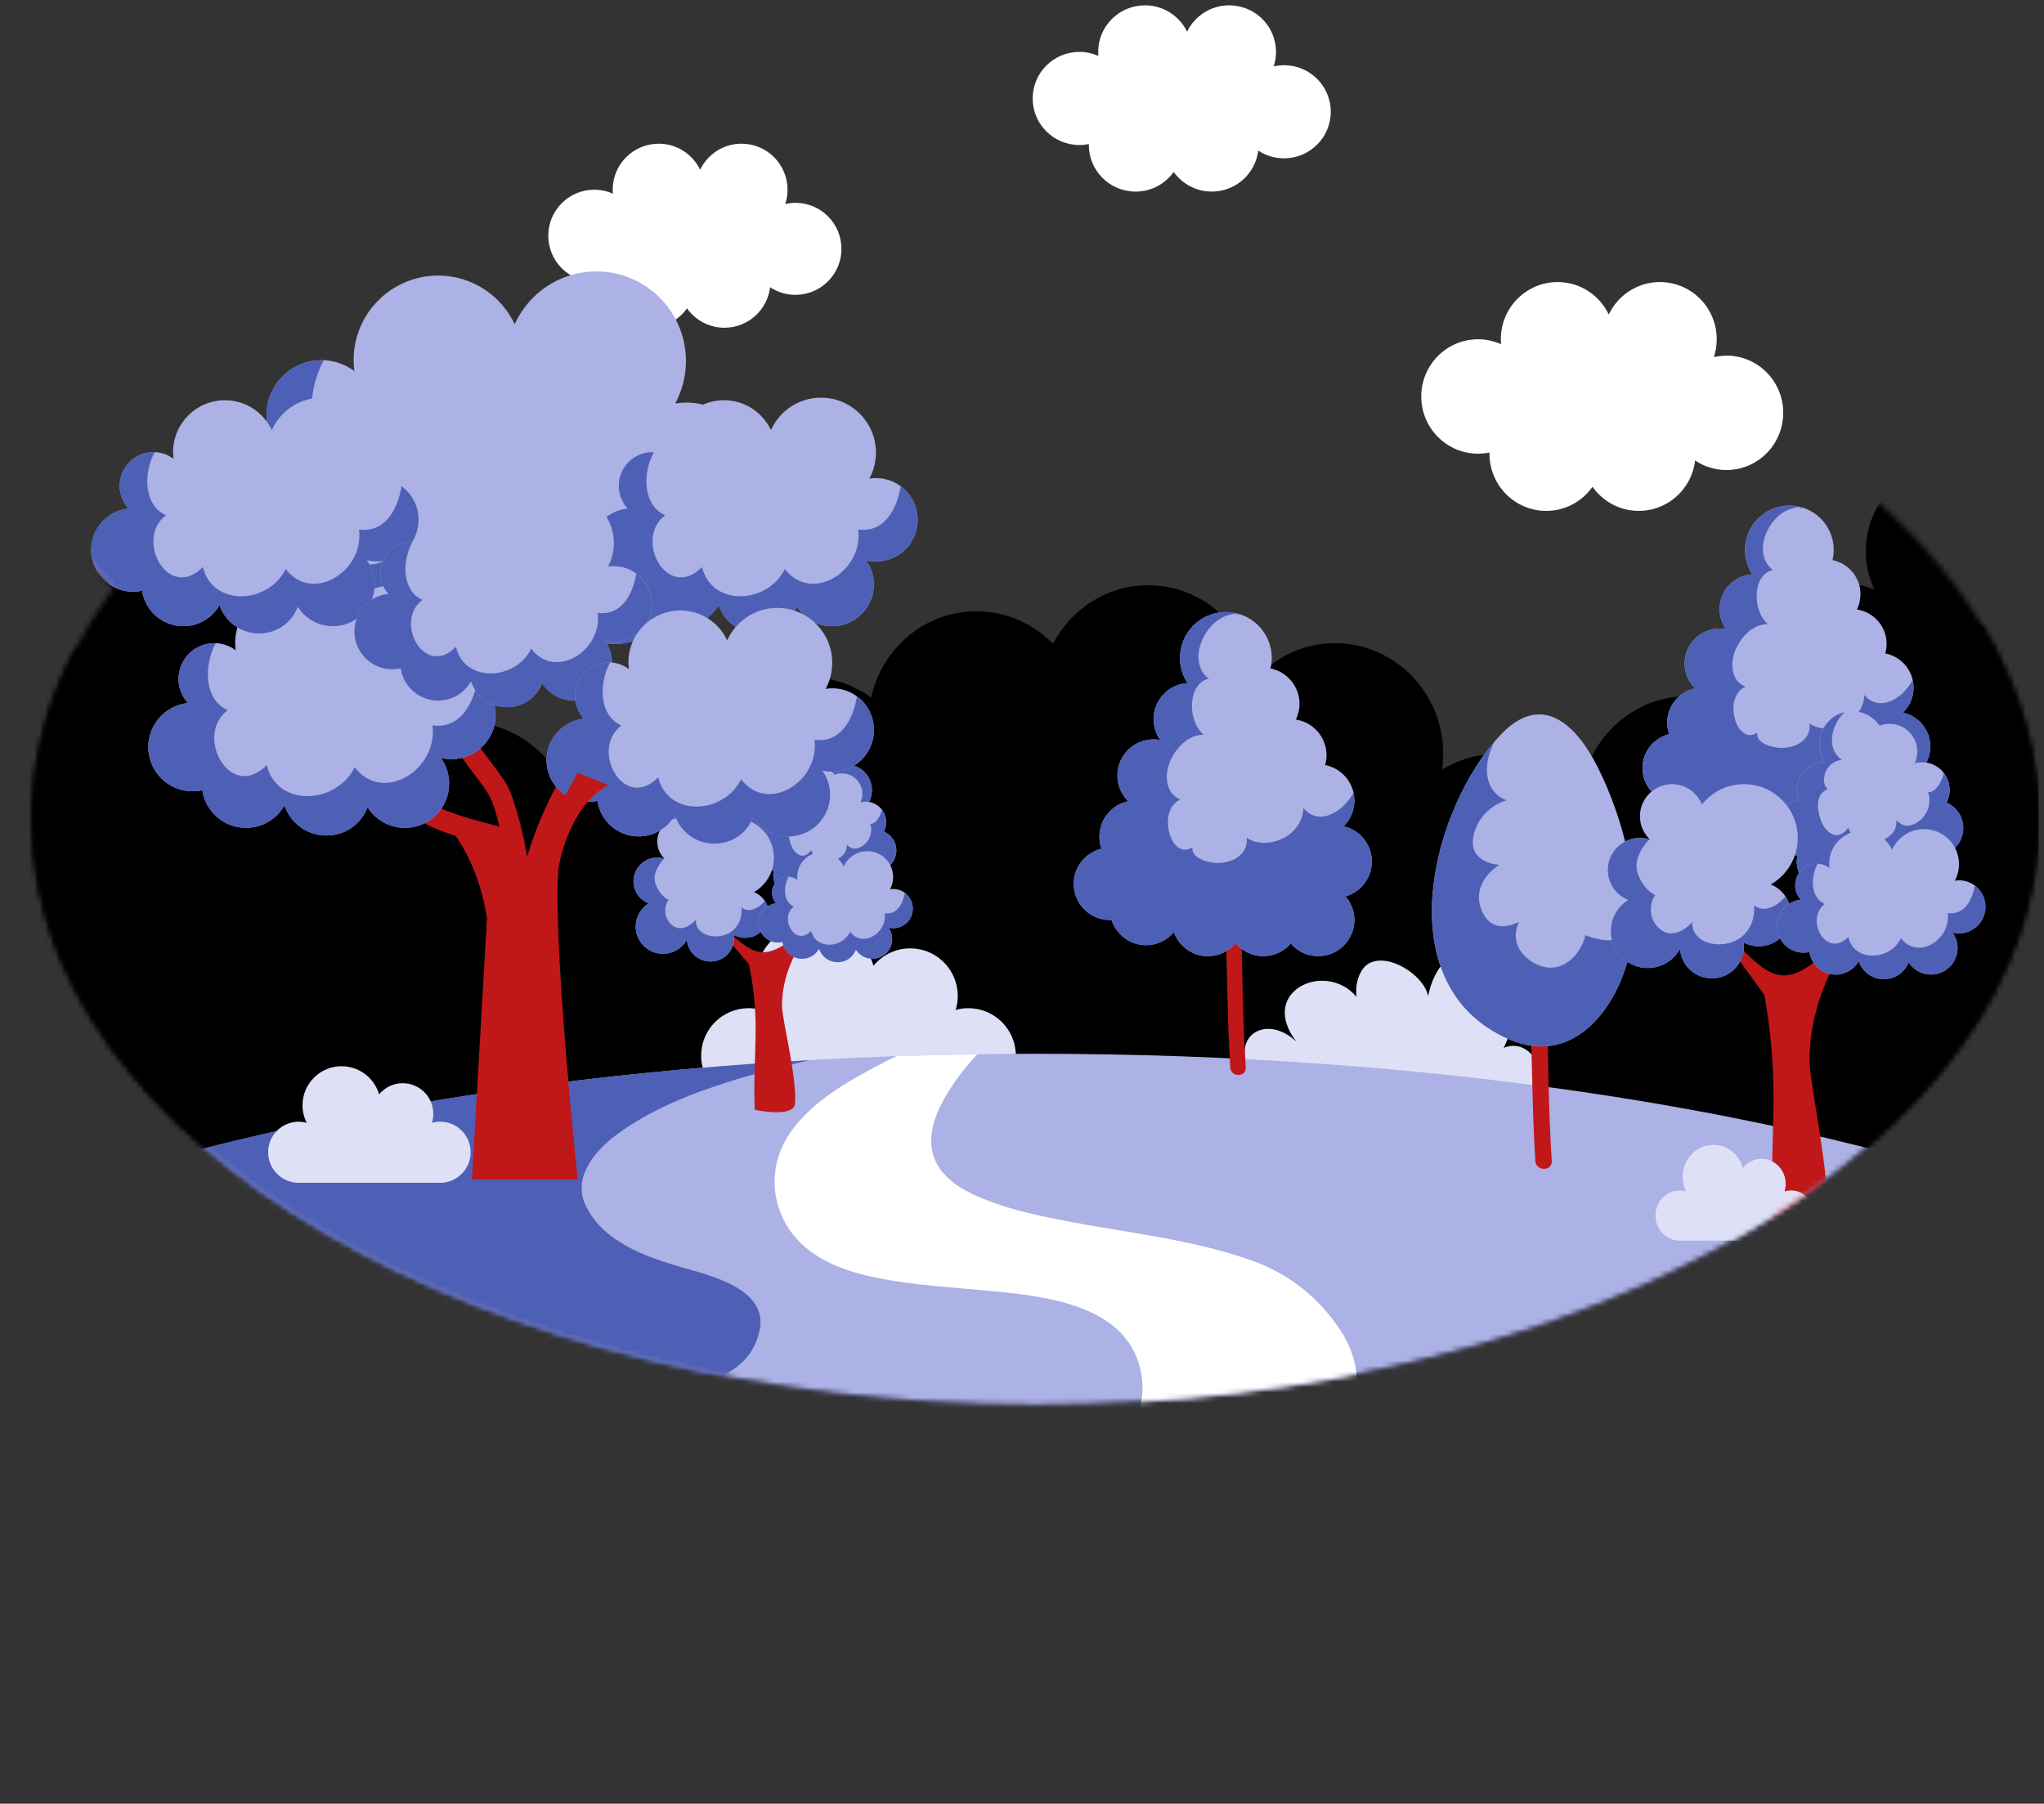 <?xml version="1.0" encoding="UTF-8"?> <svg xmlns="http://www.w3.org/2000/svg" viewBox="0 0 383.99 338.93" data-guides="{&quot;vertical&quot;:[],&quot;horizontal&quot;:[]}"><rect x="0" y="0" width="383.99" height="338.93" fill="#333333" stroke="none"/><defs><linearGradient id="tSvgGradient79f29f7c31" x1="209.24" x2="209.24" y1="111.50" y2="164.00" gradientUnits="userSpaceOnUse"><stop offset="0" stop-color="hsl(0,0%,100%)" stop-opacity="1"></stop><stop offset="1" stop-color="hsl(234.792,53.49%,91.57%)" stop-opacity="1"></stop></linearGradient><linearGradient id="tSvgGradient1923b05a23c" x1="211.06" x2="211.06" y1="110.30" y2="290.44" gradientUnits="userSpaceOnUse"><stop offset="0" stop-color="hsl(0,0%,100%)" stop-opacity="1"></stop><stop offset="1" stop-color="hsl(234.792,53.49%,91.57%)" stop-opacity="1"></stop></linearGradient></defs><mask x="6.00" y="-1.86" width="377" height="265.861" style="mask-type:alpha" maskUnits="userSpaceOnUse" maskContentUnits="userSpaceOnUse" id="tSvg3927e916e8"><path fill="#2D428B" stroke="none" fill-opacity="1" stroke-width="1" stroke-opacity="1" id="tSvg13d9da47382" title="Path 2" d="M383 154.001C383 214.752 298.606 264.001 194.5 264.001C90.394 264.001 6 214.752 6 154.001C6 142.942 8.797 132.264 14 122.194C16.066 118.196 18.512 114.293 21.313 110.501C-31.5 57.688 135.088 -7.285 212.5 -1.499C406.5 13.001 310.063 61.013 344.5 87.373C368.656 105.864 383 128.955 383 154.001Z"></path></mask><path fill="white" stroke="none" fill-opacity="1" stroke-width="1" stroke-opacity="1" id="tSvg1272701ff75" title="Path 3" d="M324.337 66.829C323.528 66.829 322.734 66.93 321.974 67.099C322.317 66.047 322.509 64.92 322.509 63.751C322.509 57.812 317.733 53.001 311.83 53.001C307.596 53.001 303.947 55.49 302.227 59.091C300.499 55.49 296.859 53.001 292.617 53.001C286.722 53.001 281.946 57.812 281.946 63.751C281.946 64.062 281.963 64.365 281.988 64.676C280.668 64.087 279.207 63.751 277.671 63.751C271.776 63.751 267 68.562 267 74.501C267 80.439 271.776 85.251 277.671 85.251C278.406 85.251 279.124 85.175 279.817 85.032C279.817 85.108 279.808 85.175 279.808 85.251C279.808 91.189 284.585 96.001 290.479 96.001C294.07 96.001 297.234 94.209 299.171 91.475C301.109 94.209 304.273 96.001 307.863 96.001C313.324 96.001 317.825 91.871 318.451 86.538C320.138 87.665 322.158 88.321 324.329 88.321C330.224 88.321 335 83.51 335 77.571C335 71.632 330.224 66.821 324.329 66.821C324.332 66.824 324.334 66.827 324.337 66.829Z" mask="url(#tSvg3927e916e8)"></path><path fill="url(#tSvgGradient79f29f7c31)" stroke="none" fill-opacity="1" stroke-width="1" stroke-opacity="1" id="tSvg681d9c9780" title="Path 4" d="M382.985 120.855C382.985 186.022 382.985 251.19 382.985 316.357C257.008 316.357 131.032 316.357 5.055 316.357C3.703 249.192 2.352 182.026 1 114.861C8 112.075 15 109.29 22 106.504C35 98.501 52.957 105 55.58 110.29C58.883 107.912 62.898 106.504 67.238 106.504C78.453 106.504 87.549 115.832 87.549 127.338C87.549 130.346 86.919 133.198 85.801 135.776C86.379 135.724 86.964 135.687 87.549 135.687C95.904 135.687 103.067 140.859 106.185 148.238C109.911 143.852 115.385 141.066 121.496 141.066C125.341 141.066 128.926 142.185 131.992 144.089C133.8 134.487 142.029 127.234 151.925 127.234C156.295 127.234 160.332 128.664 163.643 131.072C165.688 121.796 173.769 114.861 183.435 114.861C189.05 114.861 194.131 117.202 197.805 120.974C201.235 114.424 207.968 109.972 215.716 109.972C225.908 109.972 234.315 117.677 235.782 127.715C239.493 123.515 244.841 120.855 250.811 120.855C262.033 120.855 271.129 130.183 271.129 141.688C271.129 142.689 271.033 143.659 270.907 144.615C273.936 142.77 277.462 141.688 281.247 141.688C287.573 141.688 293.21 144.644 296.936 149.29C298.077 138.888 306.669 130.805 317.113 130.805C321.98 130.805 326.439 132.561 329.935 135.487C329.602 133.983 329.402 132.42 329.402 130.805C329.402 119.299 338.498 109.972 349.712 109.972C360.803 113.6 371.894 117.227 382.985 120.855Z" mask="url(#tSvg3927e916e8)"></path><path fill="url(#tSvgGradient1923b05a23c)" stroke="none" fill-opacity="1" stroke-width="1" stroke-opacity="1" id="tSvg9269113c50" title="Path 5" d="M382.986 316.357C382.986 245.423 382.986 174.49 382.986 103.556C382.986 94.376 375.719 86.938 366.749 86.938C357.779 86.938 350.512 94.376 350.512 103.556C350.512 106.349 351.194 108.986 352.386 111.298C350.312 110.312 348.009 109.742 345.564 109.742C336.602 109.742 329.328 117.18 329.328 126.36C329.328 129.834 330.372 133.065 332.165 135.732C324.195 136.791 318.039 143.748 318.039 152.194C318.039 155.55 319.017 158.662 320.691 161.277C319.824 161.129 318.943 161.04 318.039 161.04C309.077 161.04 301.803 168.478 301.803 177.658C301.803 178.947 301.966 180.192 302.232 181.392C299.44 179.058 295.87 177.658 291.988 177.658C283.64 177.658 276.774 184.103 275.863 192.401C272.885 188.697 268.374 186.341 263.322 186.341C260.3 186.341 257.478 187.2 255.056 188.675C255.16 187.911 255.234 187.134 255.234 186.341C255.234 177.161 247.96 169.723 238.997 169.723C234.227 169.723 229.953 171.842 226.983 175.198C225.82 167.189 219.094 161.047 210.946 161.047C204.753 161.047 199.368 164.604 196.635 169.827C193.695 166.819 189.635 164.952 185.147 164.952C177.421 164.952 170.969 170.479 169.332 177.88C166.688 175.954 163.458 174.82 159.962 174.82C152.059 174.82 145.474 180.606 144.029 188.267C141.577 186.748 138.711 185.859 135.644 185.859C130.756 185.859 126.385 188.082 123.408 191.579C120.911 185.689 115.186 181.57 108.512 181.57C108.038 181.57 107.571 181.599 107.112 181.644C108.001 179.584 108.512 177.31 108.512 174.909C108.512 165.73 101.245 158.291 92.275 158.291C88.808 158.291 85.601 159.417 82.964 161.314C80.868 157.099 77.068 153.928 72.49 152.735C74.713 149.89 76.046 146.289 76.046 142.37C76.046 133.19 68.779 125.752 59.809 125.752C59.706 125.752 59.602 125.767 59.498 125.767C59.698 124.722 59.809 123.641 59.809 122.529C59.809 113.35 52.543 105.912 43.573 105.912C34.603 105.912 27.907 112.802 27.388 121.5C25.499 120.707 23.433 120.262 21.262 120.262C12.292 120.262 5.026 127.701 5.026 136.88C5.026 196.706 5.026 256.531 5.026 316.357C131.007 316.357 256.989 316.357 382.971 316.357C382.976 316.357 382.981 316.357 382.986 316.357Z" mask="url(#tSvg3927e916e8)"></path><path fill="#DEE0F5" stroke="none" fill-opacity="1" stroke-width="1" stroke-opacity="1" id="tSvg1062280fef6" title="Path 6" d="M271.566 207.73C274.07 207.789 276.574 207.797 279.085 207.693C284.129 207.485 293.173 206.374 288.536 199.195C285.647 194.72 281.003 196.372 278.988 200.425C285.714 197.661 286.04 181.095 279.3 178.917C271.426 176.369 268.078 184.778 268.1 189.341C270.07 185.015 261.552 178.636 257.204 181.021C254.234 182.651 253.908 189.067 256.656 190.593C252.537 178.91 235.338 185.133 243.56 195.728C237.108 189.801 230.168 195.876 236.004 202.899C239.649 207.285 244.375 207.848 249.715 207.485C257.041 206.982 264.3 207.559 271.559 207.722C271.561 207.725 271.564 207.727 271.566 207.73Z" mask="url(#tSvg3927e916e8)"></path><path fill="#DEE0F5" stroke="none" fill-opacity="1" stroke-width="1" stroke-opacity="1" id="tSvgb58a39d5c6" title="Path 7" d="M140.644 189.445C141.451 189.445 142.222 189.564 142.962 189.764C142.192 188.223 141.74 186.496 141.74 184.652C141.74 178.354 146.844 173.242 153.147 173.242C158.34 173.242 162.717 176.717 164.095 181.473C165.732 179.48 168.214 178.206 170.999 178.206C175.924 178.206 179.924 182.199 179.924 187.134C179.924 188.052 179.784 188.941 179.524 189.778C180.287 189.571 181.08 189.445 181.909 189.445C186.843 189.445 190.835 193.438 190.835 198.373C190.835 203.307 186.843 207.3 181.909 207.3C168.154 207.3 154.399 207.3 140.644 207.3C135.718 207.3 131.718 203.307 131.718 198.373C131.718 193.438 135.711 189.445 140.644 189.445Z" mask="url(#tSvg3927e916e8)"></path><path fill="white" stroke="none" fill-opacity="1" stroke-width="1" stroke-opacity="1" id="tSvgcf077bfab6" title="Path 8" d="M149.428 38.114C148.769 38.114 148.132 38.195 147.517 38.336C147.799 37.492 147.947 36.588 147.947 35.647C147.947 30.875 144.08 27.001 139.303 27.001C135.873 27.001 132.925 29.001 131.525 31.898C130.133 29.001 127.177 27.001 123.748 27.001C118.977 27.001 115.103 30.868 115.103 35.647C115.103 35.899 115.118 36.143 115.14 36.388C114.074 35.913 112.889 35.647 111.644 35.647C106.874 35.647 103 39.514 103 44.293C103 49.071 106.867 52.939 111.644 52.939C112.237 52.939 112.822 52.88 113.385 52.761C113.385 52.82 113.377 52.88 113.377 52.939C113.377 57.71 117.244 61.585 122.022 61.585C124.925 61.585 127.496 60.148 129.059 57.947C130.621 60.148 133.192 61.585 136.095 61.585C140.517 61.585 144.154 58.266 144.673 53.976C146.036 54.88 147.673 55.406 149.428 55.406C154.199 55.406 158.073 51.538 158.073 46.76C158.073 41.981 154.206 38.114 149.428 38.114Z" mask="url(#tSvg3927e916e8)"></path><path fill="white" stroke="none" fill-opacity="1" stroke-width="1" stroke-opacity="1" id="tSvg171ef8beb63" title="Path 9" d="M241.219 12.257C240.552 12.257 239.899 12.339 239.273 12.476C239.555 11.62 239.713 10.702 239.713 9.751C239.713 4.917 235.78 1.001 230.918 1.001C227.432 1.001 224.427 3.027 223.011 5.958C221.587 3.027 218.589 1.001 215.096 1.001C210.242 1.001 206.308 4.917 206.308 9.751C206.308 10.004 206.322 10.251 206.343 10.504C205.256 10.025 204.053 9.751 202.788 9.751C197.933 9.751 194 13.667 194 18.501C194 23.334 197.933 27.251 202.788 27.251C203.393 27.251 203.984 27.189 204.555 27.073C204.555 27.134 204.548 27.189 204.548 27.251C204.548 32.084 208.481 36.001 213.336 36.001C216.293 36.001 218.899 34.542 220.494 32.317C222.089 34.542 224.695 36.001 227.652 36.001C232.149 36.001 235.856 32.639 236.371 28.298C237.76 29.216 239.424 29.75 241.212 29.75C246.067 29.75 250 25.834 250 21C250 16.166 246.067 12.25 241.212 12.25C241.214 12.252 241.217 12.254 241.219 12.257Z" mask="url(#tSvg3927e916e8)"></path><path fill="#ACB1E6" stroke="none" fill-opacity="1" stroke-width="1" stroke-opacity="1" id="tSvg12702b5e259" title="Path 10" d="M382.986 337.901C382.986 300.408 382.986 262.915 382.986 225.422C335.239 208.515 268.522 198.01 194.672 198.01C120.823 198.01 52.869 208.708 5.04 225.889C5.04 263.229 5.04 300.569 5.04 337.909C131.022 337.909 257.004 337.909 382.986 337.909C382.986 337.906 382.986 337.904 382.986 337.901Z" mask="url(#tSvg3927e916e8)"></path><path fill="#4E60B5" stroke="none" fill-opacity="1" stroke-width="1" stroke-opacity="1" id="tSvg61d31e6f65" title="Path 11" d="M378.86 308.178C367.097 317.787 350.038 318.565 335.572 319.624C317.113 320.972 298.825 322.188 280.3 321.773C267.048 321.476 253.811 320.854 240.567 320.395C226.983 319.928 213.413 319.313 199.835 318.72C181.087 317.898 162.332 317.513 143.57 317.89C132.215 318.12 120.815 318.394 109.475 317.542C99.423 316.787 88.705 315.468 79.624 310.785C72.668 307.2 64.898 301.502 64.172 293.004C63.565 285.937 67.72 279.484 72.713 274.853C78.905 269.104 86.742 264.955 94.919 262.873C103.334 260.732 111.793 261.473 120.378 261.228C128.615 260.999 140.57 259.991 142.696 250.012C144.37 242.151 133.4 239.676 127.889 238.083C121.215 236.157 113.067 233.231 109.963 226.378C107.541 221.029 111.934 216.094 115.978 213.116C122.371 208.404 130.067 205.389 137.6 203.048C142.34 201.573 147.177 200.351 152.036 199.225C94.682 202.455 43.558 212.079 5.048 225.911C5.048 263.251 5.048 300.591 5.048 337.931C131.03 337.931 257.011 337.931 382.993 337.931C382.993 325.326 382.993 312.722 382.993 300.117C382.993 303.51 381.4 306.14 378.867 308.2C378.865 308.193 378.862 308.185 378.86 308.178Z" mask="url(#tSvg3927e916e8)"></path><path fill="white" stroke="none" fill-opacity="1" stroke-width="1" stroke-opacity="1" id="tSvg3af4e3ded1" title="Path 12" d="M286.21 326.462C282.751 322.943 278.981 320.232 274.537 318.09C270.988 316.386 267.285 314.979 263.841 313.067C256.33 308.904 251.196 301.925 250.004 293.33C248.952 285.699 251.174 278.498 253.263 271.26C255.367 263.97 256.256 256.753 251.878 250.063C247.834 243.884 242.204 239.395 235.315 236.92C224.249 232.942 212.346 231.749 200.857 229.549C195.642 228.548 190.346 227.482 185.391 225.533C182.013 224.207 178.295 222.399 176.295 219.199C174.332 216.057 174.71 212.36 176.11 209.071C177.835 205.018 180.569 201.41 183.591 198.106C178.487 198.18 173.421 198.299 168.391 198.469C167.31 198.995 166.236 199.521 165.169 200.084C159.029 203.307 152.288 207.152 148.318 213.042C144.429 218.798 144.577 226.252 148.873 231.838C152.718 236.824 159.006 238.98 164.962 240.165C171.91 241.551 178.998 241.899 186.028 242.581C196.279 243.573 211.427 245.085 214.235 257.331C217.042 269.585 204.746 276.727 195.198 280.936C182.606 286.492 169.125 289.322 156.273 294.116C152.932 295.36 149.784 296.998 146.636 298.672C141.836 301.228 137.103 303.962 132.733 307.214C128.341 310.482 123.748 314.268 120.511 318.735C118.741 321.173 117.208 323.78 115.822 326.462C113.926 330.152 112.222 333.99 110.711 337.924C171.974 337.924 233.236 337.924 294.499 337.924C292.314 333.76 289.544 329.907 286.181 326.485C286.191 326.477 286.2 326.47 286.21 326.462Z" mask="url(#tSvg3927e916e8)"></path><path fill="#DEE0F5" stroke="none" fill-opacity="1" stroke-width="1" stroke-opacity="1" id="tSvg15f9dea07ce" title="Path 13" d="M56.128 210.782C56.647 210.782 57.143 210.856 57.617 210.982C57.12 209.99 56.832 208.878 56.832 207.693C56.832 203.64 60.12 200.351 64.172 200.351C67.513 200.351 70.328 202.588 71.216 205.648C72.268 204.366 73.868 203.544 75.661 203.544C78.831 203.544 81.401 206.115 81.401 209.286C81.401 209.878 81.312 210.449 81.142 210.99C81.631 210.856 82.142 210.775 82.675 210.775C85.846 210.775 88.416 213.346 88.416 216.517C88.416 219.688 85.846 222.258 82.675 222.258C73.824 222.258 64.972 222.258 56.12 222.258C52.95 222.258 50.373 219.688 50.373 216.517C50.373 213.346 52.943 210.775 56.12 210.775C56.123 210.777 56.126 210.78 56.128 210.782Z" mask="url(#tSvg3927e916e8)"></path><path fill="#ACB1E6" stroke="none" fill-opacity="1" stroke-width="1" stroke-opacity="1" id="tSvgc8de02b084" title="Path 14" d="M163.805 148.483C163.805 146.169 162.185 144.235 160.012 143.755C160.913 142.871 161.466 141.648 161.466 140.292C161.466 137.928 159.78 135.97 157.541 135.531C157.657 135.11 157.723 134.672 157.723 134.217C157.723 131.787 155.938 129.779 153.608 129.432C153.922 128.795 154.095 128.076 154.095 127.324C154.095 124.977 152.426 123.018 150.211 122.572C150.319 122.117 150.377 121.646 150.377 121.167C150.377 117.761 147.617 115.001 144.212 115.001C140.807 115.001 138.048 117.761 138.048 121.167C138.048 122.415 138.419 123.572 139.056 124.539C136.519 124.696 134.511 126.795 134.511 129.374C134.511 130.415 134.841 131.382 135.403 132.176C135.114 132.118 134.816 132.093 134.511 132.093C131.833 132.093 129.66 134.267 129.66 136.945C129.66 138.3 130.214 139.524 131.106 140.4C128.9 140.854 127.239 142.805 127.239 145.152C127.239 145.714 127.338 146.26 127.52 146.764C125.388 147.276 123.801 149.186 123.801 151.475C123.801 154.153 125.975 156.327 128.652 156.327C128.726 156.327 128.801 156.327 128.875 156.318C129.495 158.286 131.329 159.707 133.503 159.707C134.998 159.707 136.337 159.029 137.229 157.963C137.899 159.839 139.692 161.187 141.791 161.187C143.287 161.187 144.625 160.509 145.518 159.443C146.41 160.509 147.749 161.187 149.245 161.187C150.74 161.187 152.038 160.525 152.93 159.484C153.822 160.525 155.136 161.187 156.616 161.187C159.293 161.187 161.466 159.013 161.466 156.335C161.466 155.12 161.02 154.012 160.276 153.161C162.309 152.583 163.796 150.715 163.796 148.5C163.799 148.494 163.802 148.489 163.805 148.483Z" mask="url(#tSvg3927e916e8)"></path><path fill="#4E60B5" stroke="none" fill-opacity="1" stroke-width="1" stroke-opacity="1" id="tSvg125ea90c350" title="Path 15" d="M163.805 148.483C163.805 146.169 162.185 144.235 160.012 143.755C160.912 142.871 161.466 141.648 161.466 140.292C161.466 139.929 161.425 139.573 161.342 139.234C159.946 141.846 156.706 143.772 154.632 141.309C154.55 143.59 152.732 145.408 150.459 145.855C149.228 146.094 147.914 145.946 147.03 145.268C147.088 145.979 146.947 146.673 146.476 147.268C145.724 148.219 144.46 148.624 143.278 148.665C141.849 148.706 139.51 147.995 139.741 146.574C139.188 146.904 138.56 147.037 137.957 146.665C137.056 146.103 136.659 145.003 136.494 144.003C136.229 142.334 136.8 140.681 138.114 140.176C137.469 139.887 136.915 139.441 136.61 138.755C136.097 137.606 136.205 136.275 136.684 135.126C137.461 133.234 139.18 131.44 141.204 131.473C138.89 129.382 139.188 124.456 141.931 123.96C140.7 123.051 140.237 121.431 140.692 119.728C141.303 117.431 143.096 115.397 145.584 115.224C145.774 115.207 145.832 115.397 145.774 115.538C145.848 115.455 145.914 115.364 145.972 115.265C145.41 115.1 144.815 115.001 144.204 115.001C140.799 115.001 138.039 117.761 138.039 121.167C138.039 122.415 138.411 123.572 139.047 124.539C136.51 124.696 134.502 126.795 134.502 129.374C134.502 130.415 134.833 131.382 135.395 132.176C135.106 132.118 134.808 132.093 134.502 132.093C131.825 132.093 129.652 134.267 129.652 136.945C129.652 138.3 130.205 139.524 131.098 140.4C128.892 140.854 127.231 142.805 127.231 145.152C127.231 145.714 127.33 146.26 127.512 146.764C125.38 147.276 123.793 149.186 123.793 151.475C123.793 154.153 125.966 156.327 128.644 156.327C128.718 156.327 128.792 156.327 128.867 156.318C129.487 158.286 131.321 159.707 133.494 159.707C134.99 159.707 136.329 159.029 137.221 157.963C137.89 159.839 139.684 161.187 141.783 161.187C143.278 161.187 144.617 160.509 145.509 159.443C146.402 160.509 147.741 161.187 149.236 161.187C150.732 161.187 152.029 160.525 152.922 159.484C153.814 160.525 155.128 161.187 156.607 161.187C159.285 161.187 161.458 159.013 161.458 156.335C161.458 155.12 161.012 154.012 160.268 153.161C162.301 152.583 163.788 150.715 163.788 148.5C163.794 148.494 163.799 148.489 163.805 148.483Z" mask="url(#tSvg3927e916e8)"></path><path fill="#C01718" stroke="none" fill-opacity="1" stroke-width="1" stroke-opacity="1" id="tSvg16aed5e5ed2" title="Path 16" d="M140.711 181.234C142.96 192.306 141.382 197.46 141.791 208.538C141.725 208.517 149.054 210.155 149.34 207.389C149.806 202.817 146.911 191.458 146.911 189.077C146.911 181.458 150.951 176.613 155 170.037C154.599 170.037 152.579 169.344 152.17 169.001C151.769 171.774 149.34 176.62 146.51 177.999C142.061 180.422 140.04 177.656 136 174.54C136 175.233 136.401 175.926 136.81 176.62C138.113 178.158 139.416 179.696 140.719 181.234C140.716 181.234 140.714 181.234 140.711 181.234Z" mask="url(#tSvg3927e916e8)"></path><path fill="#ACB1E6" stroke="none" fill-opacity="1" stroke-width="1" stroke-opacity="1" id="tSvg163f4e2ffa2" title="Path 17" d="M166.052 156.261C166.325 155.732 166.482 155.136 166.482 154.5C166.482 152.368 164.755 150.648 162.631 150.648C162.292 150.648 161.962 150.698 161.648 150.781C161.871 150.293 162.003 149.748 162.003 149.169C162.003 147.037 160.276 145.317 158.152 145.317C157.665 145.317 157.202 145.408 156.772 145.582C155.946 144.367 154.558 143.565 152.979 143.565C150.451 143.565 148.401 145.615 148.401 148.144C148.401 149.07 148.682 149.938 149.153 150.657C149.145 150.657 149.129 150.657 149.12 150.657C146.988 150.657 145.27 152.384 145.27 154.508C145.27 155.029 145.369 155.517 145.559 155.971C143.584 156.137 142.03 157.79 142.03 159.815C142.03 161.84 143.485 163.377 145.369 163.633C145.303 163.906 145.27 164.195 145.27 164.484C145.27 166.617 146.997 168.344 149.12 168.344C149.699 168.344 150.236 168.212 150.732 167.989C151.302 169.402 152.682 170.394 154.302 170.394C156.161 170.394 157.714 169.072 158.078 167.319C158.764 167.956 159.681 168.344 160.689 168.344C162.821 168.344 164.54 166.617 164.54 164.484C164.54 164.203 164.507 163.931 164.449 163.666C164.482 163.666 164.507 163.666 164.54 163.666C166.672 163.666 168.391 161.939 168.391 159.815C168.391 158.228 167.432 156.864 166.069 156.277C166.063 156.272 166.058 156.266 166.052 156.261Z" mask="url(#tSvg3927e916e8)"></path><path fill="#4E60B5" stroke="none" fill-opacity="1" stroke-width="1" stroke-opacity="1" id="tSvg1170ddea3aa" title="Path 18" d="M166.052 156.261C166.325 155.732 166.482 155.136 166.482 154.5C166.482 153.616 166.184 152.806 165.68 152.153C165.614 152.442 165.523 152.723 165.408 152.996C165.077 153.781 164.333 154.922 163.474 154.789C164.011 156.261 163.424 158.013 162.086 158.922C161.507 159.319 160.689 159.641 159.987 159.352C159.689 159.228 159.35 159.013 159.094 158.74C159.078 159.426 158.962 160.063 158.408 160.641C157.797 161.278 156.971 161.658 156.095 161.757C154.541 161.922 152.806 161.302 152.401 159.757C151.864 160.459 151.095 161.071 150.195 160.674C149.211 160.244 148.641 159.079 148.393 158.095C148.145 157.128 148.005 155.831 148.682 154.996C148.922 154.69 149.219 154.525 149.533 154.442C149.112 153.971 148.914 153.326 149.087 152.541C149.368 151.244 150.335 150.475 151.517 150.326C149.294 148.83 149.996 145.491 151.889 143.697C149.881 144.185 148.393 145.987 148.393 148.144C148.393 149.07 148.674 149.938 149.145 150.657C149.137 150.657 149.12 150.657 149.112 150.657C146.98 150.657 145.261 152.384 145.261 154.508C145.261 155.029 145.36 155.517 145.55 155.971C143.576 156.137 142.022 157.79 142.022 159.815C142.022 161.84 143.476 163.377 145.36 163.633C145.294 163.906 145.261 164.195 145.261 164.484C145.261 166.617 146.988 168.344 149.112 168.344C149.69 168.344 150.228 168.212 150.723 167.989C151.294 169.402 152.674 170.394 154.293 170.394C156.153 170.394 157.706 169.072 158.07 167.319C158.756 167.956 159.673 168.344 160.681 168.344C162.813 168.344 164.532 166.617 164.532 164.484C164.532 164.203 164.499 163.931 164.441 163.666C164.474 163.666 164.499 163.666 164.532 163.666C166.664 163.666 168.382 161.939 168.382 159.815C168.382 158.228 167.424 156.864 166.06 156.277C166.057 156.272 166.055 156.266 166.052 156.261Z" mask="url(#tSvg3927e916e8)"></path><path fill="#ACB1E6" stroke="none" fill-opacity="1" stroke-width="1" stroke-opacity="1" id="tSvg19622090658" title="Path 19" d="M141.642 167.633C143.881 166.344 145.393 163.931 145.393 161.162C145.393 157.037 142.047 153.69 137.923 153.69C135.552 153.69 133.444 154.798 132.073 156.525C131.42 154.864 129.817 153.69 127.924 153.69C125.462 153.69 123.47 155.682 123.47 158.145C123.47 159.426 124.007 160.575 124.875 161.385C124.437 161.236 123.966 161.154 123.47 161.154C121.008 161.154 119.016 163.145 119.016 165.608C119.016 167.501 120.198 169.113 121.859 169.758C120.405 170.658 119.438 172.27 119.438 174.105C119.438 176.932 121.727 179.229 124.561 179.229C126.487 179.229 128.164 178.163 129.04 176.593C129.23 178.882 131.139 180.676 133.477 180.676C135.94 180.676 137.931 178.684 137.931 176.221C137.931 176.047 137.915 175.874 137.898 175.7C138.518 176.031 139.229 176.221 139.981 176.221C142.443 176.221 144.435 174.229 144.435 171.766C144.435 169.898 143.278 168.295 141.65 167.633C141.647 167.633 141.645 167.633 141.642 167.633Z" mask="url(#tSvg3927e916e8)"></path><path fill="#4E60B5" stroke="none" fill-opacity="1" stroke-width="1" stroke-opacity="1" id="tSvg113b1af0b2c" title="Path 20" d="M143.171 169.848C142.055 170.898 140.444 171.493 139.312 170.51C139.551 173.378 137.775 175.841 134.634 175.948C132.42 176.023 130.577 174.775 130.734 172.832C129.238 174.535 126.9 175.295 125.437 172.882C124.743 171.725 124.817 170.055 125.594 169.096C124.189 168.435 123.049 166.559 122.966 165.146C122.9 164.046 123.685 162.435 124.768 161.36C124.355 161.228 123.917 161.154 123.454 161.154C120.991 161.154 119 163.145 119 165.608C119 167.501 120.182 169.113 121.843 169.758C120.388 170.658 119.421 172.27 119.421 174.105C119.421 176.932 121.71 179.229 124.545 179.229C126.47 179.229 128.148 178.163 129.024 176.593C129.214 178.882 131.123 180.676 133.461 180.676C135.924 180.676 137.915 178.684 137.915 176.221C137.915 176.047 137.899 175.874 137.882 175.7C138.502 176.031 139.212 176.221 139.964 176.221C142.427 176.221 144.418 174.229 144.418 171.766C144.418 170.849 144.146 170.006 143.666 169.295C143.509 169.493 143.344 169.675 143.162 169.848C143.165 169.848 143.168 169.848 143.171 169.848Z" mask="url(#tSvg3927e916e8)"></path><path fill="#ACB1E6" stroke="none" fill-opacity="1" stroke-width="1" stroke-opacity="1" id="tSvg76daaa528e" title="Path 21" d="M167.787 167.055C167.589 167.055 167.399 167.071 167.209 167.104C167.58 166.418 167.787 165.633 167.787 164.798C167.787 162.112 165.614 159.939 162.928 159.939C160.953 159.939 159.259 161.112 158.499 162.807C157.763 161.244 156.185 160.162 154.351 160.162C151.814 160.162 149.764 162.22 149.764 164.749C149.764 164.947 149.781 165.146 149.806 165.344C149.31 164.972 148.698 164.749 148.029 164.749C146.376 164.749 145.038 166.088 145.038 167.741C145.038 168.51 145.335 169.212 145.823 169.741C143.963 169.931 142.517 171.502 142.517 173.411C142.517 175.452 144.17 177.097 146.203 177.097C146.484 177.097 146.756 177.064 147.021 177.006C147.285 178.783 148.814 180.147 150.665 180.147C152.045 180.147 153.235 179.395 153.871 178.279C154.367 179.742 155.739 180.792 157.367 180.792C158.995 180.792 160.267 179.816 160.804 178.436C161.457 179.469 162.606 180.147 163.92 180.147C165.953 180.147 167.605 178.494 167.605 176.461C167.605 175.659 167.349 174.915 166.911 174.312C167.192 174.378 167.49 174.419 167.795 174.419C169.828 174.419 171.481 172.766 171.481 170.733C171.481 168.7 169.828 167.047 167.795 167.047C167.792 167.05 167.79 167.052 167.787 167.055Z" mask="url(#tSvg3927e916e8)"></path><path fill="#4E60B5" stroke="none" fill-opacity="1" stroke-width="1" stroke-opacity="1" id="tSvg10fda83370d" title="Path 22" d="M169.969 167.782C169.614 169.981 168.407 171.923 166.209 171.617C166.697 175.295 162.086 178.213 159.723 175.113C158.186 178.238 153.244 178.477 152.393 174.94C149.327 178.048 146.319 172.444 149.137 170.353C147.17 169.493 147.104 166.675 148.129 164.774C148.096 164.774 148.055 164.765 148.022 164.765C146.369 164.765 145.03 166.104 145.03 167.757C145.03 168.526 145.328 169.229 145.815 169.758C143.956 169.948 142.51 171.518 142.51 173.427C142.51 175.469 144.162 177.114 146.195 177.114C146.476 177.114 146.749 177.081 147.013 177.023C147.278 178.8 148.807 180.163 150.658 180.163C152.038 180.163 153.227 179.411 153.864 178.296C154.36 179.758 155.731 180.808 157.359 180.808C158.987 180.808 160.26 179.833 160.797 178.453C161.45 179.486 162.598 180.163 163.912 180.163C165.945 180.163 167.598 178.51 167.598 176.477C167.598 175.675 167.342 174.932 166.904 174.328C167.185 174.394 167.482 174.436 167.788 174.436C169.821 174.436 171.473 172.783 171.473 170.749C171.473 169.534 170.878 168.452 169.969 167.782Z" mask="url(#tSvg3927e916e8)"></path><path fill="#C01718" stroke="none" fill-opacity="1" stroke-width="1" stroke-opacity="1" id="tSvg148a2fd340e" title="Path 23" d="M285.424 144.383C286.582 153.632 286.853 163.005 287.132 172.319C287.444 182.809 287.584 193.306 287.863 203.795C287.986 208.584 288.134 213.373 288.43 218.154C288.553 220.125 291.633 220.133 291.51 218.154C290.935 208.937 290.836 199.697 290.647 190.464C290.434 179.95 290.237 169.428 289.686 158.922C289.432 154.068 289.112 149.205 288.504 144.383C288.397 143.562 287.871 142.839 286.96 142.839C286.204 142.839 285.317 143.546 285.416 144.383C285.419 144.383 285.421 144.383 285.424 144.383Z" mask="url(#tSvg3927e916e8)"></path><path fill="#C01718" stroke="none" fill-opacity="1" stroke-width="1" stroke-opacity="1" id="tSvg141741f730d" title="Path 24" d="M280.144 149.706C281.211 151.267 282.435 152.712 283.683 154.125C284.25 154.766 284.817 155.407 285.367 156.056C285.63 156.359 285.884 156.672 286.139 156.992C286.205 157.082 286.278 157.164 286.344 157.255C286.5 157.444 286.131 156.967 286.385 157.312C286.517 157.485 286.648 157.666 286.771 157.838C287.239 158.495 288.134 158.873 288.882 158.388C289.53 157.969 289.933 156.984 289.432 156.277C288.397 154.832 287.223 153.493 286.048 152.162C285.465 151.505 284.891 150.848 284.332 150.166C284.192 150.002 284.053 149.829 283.921 149.665C283.848 149.566 283.774 149.476 283.7 149.378C283.642 149.304 283.577 149.213 283.675 149.345C283.379 148.95 283.092 148.556 282.813 148.154C282.361 147.488 281.441 147.127 280.702 147.603C280.045 148.03 279.659 149 280.152 149.714C280.149 149.711 280.147 149.709 280.144 149.706Z" mask="url(#tSvg3927e916e8)"></path><path fill="#C01718" stroke="none" fill-opacity="1" stroke-width="1" stroke-opacity="1" id="tSvg17009316120" title="Path 25" d="M276.563 157.994C280.086 161.649 283.609 165.305 287.116 168.968C287.691 169.568 288.717 169.551 289.292 168.968C289.867 168.385 289.867 167.391 289.292 166.791C285.777 163.128 282.262 159.473 278.739 155.817C278.164 155.218 277.146 155.234 276.563 155.817C275.98 156.401 275.98 157.394 276.563 157.994Z" mask="url(#tSvg3927e916e8)"></path><path fill="#C01718" stroke="none" fill-opacity="1" stroke-width="1" stroke-opacity="1" id="tSvg20e91b8578" title="Path 26" d="M272.531 165.28C277.803 170.151 282.78 175.326 287.264 180.936C287.781 181.585 288.898 181.478 289.44 180.936C290.08 180.295 289.957 179.408 289.44 178.759C284.956 173.149 279.979 167.974 274.707 163.103C273.253 161.764 271.069 163.933 272.531 165.28Z" mask="url(#tSvg3927e916e8)"></path><path fill="#C01718" stroke="none" fill-opacity="1" stroke-width="1" stroke-opacity="1" id="tSvg3012733757" title="Path 27" d="M274.173 177.847C278.698 182.004 283.7 185.823 287.444 190.743C287.945 191.4 288.775 191.754 289.555 191.294C290.204 190.916 290.614 189.856 290.105 189.183C286.188 184.024 281.096 180.024 276.358 175.662C274.904 174.324 272.72 176.492 274.182 177.839C274.179 177.842 274.176 177.844 274.173 177.847Z" mask="url(#tSvg3927e916e8)"></path><path fill="#C01718" stroke="none" fill-opacity="1" stroke-width="1" stroke-opacity="1" id="tSvg131a2309f78" title="Path 28" d="M292.709 147.497C290.959 150.536 288.561 153.131 286.763 156.138C286.352 156.828 286.582 157.863 287.313 158.249C288.044 158.635 288.98 158.438 289.424 157.698C291.222 154.692 293.62 152.105 295.369 149.057C295.772 148.359 295.558 147.34 294.819 146.946C294.08 146.552 293.144 146.749 292.709 147.497Z" mask="url(#tSvg3927e916e8)"></path><path fill="#C01718" stroke="none" fill-opacity="1" stroke-width="1" stroke-opacity="1" id="tSvg15882ba1f62" title="Path 29" d="M297.406 154.823C294.195 158.75 290.984 162.684 287.781 166.619C287.256 167.259 287.149 168.163 287.781 168.795C288.323 169.338 289.432 169.444 289.957 168.795C293.16 164.861 296.371 160.926 299.582 157C300.108 156.359 300.215 155.448 299.582 154.823C299.04 154.281 297.931 154.175 297.406 154.823Z" mask="url(#tSvg3927e916e8)"></path><path fill="#C01718" stroke="none" fill-opacity="1" stroke-width="1" stroke-opacity="1" id="tSvge28928eae8" title="Path 30" d="M301.487 162.66C296.543 168.04 291.92 173.716 287.838 179.778C286.73 181.429 289.39 182.973 290.499 181.33C294.441 175.482 298.9 170.028 303.672 164.836C305.01 163.382 302.842 161.197 301.495 162.66C301.492 162.66 301.49 162.66 301.487 162.66Z" mask="url(#tSvg3927e916e8)"></path><path fill="#C01718" stroke="none" fill-opacity="1" stroke-width="1" stroke-opacity="1" id="tSvgf8f150b40" title="Path 31" d="M300.592 175.662C296.232 180.385 291.444 184.788 287.962 190.234C286.894 191.91 289.555 193.454 290.623 191.787C293.957 186.562 298.597 182.357 302.769 177.831C304.115 176.377 301.939 174.192 300.592 175.654C300.592 175.657 300.592 175.659 300.592 175.662Z" mask="url(#tSvg3927e916e8)"></path><path fill="#ACB1E6" stroke="none" fill-opacity="1" stroke-width="1" stroke-opacity="1" id="tSvg238606ab80" title="Path 32" d="M269.172 167.522C268.129 179.038 271.701 190.152 283.429 195.269C295.887 200.707 304.329 188.903 306.407 177.856C308.443 167.046 304.961 153.764 300.206 144.268C295.919 135.709 289.407 130.066 281.827 138.157C275.446 144.975 270.174 156.425 269.172 167.514C269.172 167.517 269.172 167.519 269.172 167.522Z" mask="url(#tSvg3927e916e8)"></path><path fill="#4E60B5" stroke="none" fill-opacity="1" stroke-width="1" stroke-opacity="1" id="tSvgfc2c391287" title="Path 33" d="M297.849 175.745C296.659 180.328 292.347 183.704 287.732 180.681C284.66 178.669 284.159 175.786 285.358 173.223C282.854 174.488 280.004 174.595 278.493 171.424C276.752 167.777 278.657 164.442 281.663 162.504C278.641 162.298 275.988 160.573 276.842 156.902C277.573 153.756 279.996 151.283 283.002 150.396C278.583 148.614 278.559 143.406 280.801 139.315C274.888 146.223 270.116 157.033 269.172 167.514C268.129 179.03 271.701 190.144 283.429 195.261C295.887 200.699 304.329 188.895 306.407 177.847C306.645 176.574 306.801 175.268 306.899 173.937C305.282 177.363 301.364 177.116 297.849 175.736C297.849 175.739 297.849 175.742 297.849 175.745Z" mask="url(#tSvg3927e916e8)"></path><path fill="#ACB1E6" stroke="none" fill-opacity="1" stroke-width="1" stroke-opacity="1" id="tSvg137822b9dee" title="Path 34" d="M362.636 140.301C362.636 137.172 360.444 134.559 357.512 133.902C358.727 132.711 359.483 131.052 359.483 129.22C359.483 126.025 357.2 123.372 354.178 122.781C354.334 122.214 354.424 121.622 354.424 121.006C354.424 117.721 352.01 115.01 348.856 114.525C349.275 113.663 349.513 112.694 349.513 111.675C349.513 108.496 347.255 105.851 344.257 105.244C344.397 104.628 344.487 103.995 344.487 103.338C344.487 98.738 340.759 95.001 336.152 95.001C331.545 95.001 327.824 98.73 327.824 103.338C327.824 105.022 328.325 106.591 329.188 107.905C325.755 108.119 323.037 110.961 323.037 114.443C323.037 115.856 323.488 117.162 324.244 118.23C323.85 118.156 323.447 118.115 323.037 118.115C319.415 118.115 316.475 121.056 316.475 124.678C316.475 126.51 317.222 128.161 318.438 129.352C315.457 129.968 313.207 132.613 313.207 135.775C313.207 136.539 313.346 137.27 313.584 137.952C310.702 138.642 308.558 141.229 308.558 144.326C308.558 147.948 311.498 150.889 315.12 150.889C315.219 150.889 315.325 150.881 315.424 150.873C316.261 153.526 318.742 155.456 321.682 155.456C323.71 155.456 325.517 154.536 326.716 153.09C327.627 155.628 330.042 157.444 332.883 157.444C334.903 157.444 336.718 156.524 337.917 155.086C339.125 156.524 340.931 157.444 342.952 157.444C344.972 157.444 346.729 156.548 347.928 155.144C349.135 156.548 350.909 157.444 352.905 157.444C356.526 157.444 359.466 154.503 359.466 150.881C359.466 149.238 358.859 147.743 357.865 146.593C360.616 145.813 362.628 143.291 362.628 140.285C362.631 140.29 362.633 140.296 362.636 140.301Z" mask="url(#tSvg3927e916e8)"></path><path fill="#4E60B5" stroke="none" fill-opacity="1" stroke-width="1" stroke-opacity="1" id="tSvga5dfdb0924" title="Path 35" d="M362.636 140.301C362.636 137.172 360.443 134.559 357.512 133.902C358.727 132.711 359.483 131.052 359.483 129.22C359.483 128.727 359.425 128.251 359.318 127.791C357.429 131.323 353.052 133.935 350.235 130.592C350.129 133.681 347.665 136.137 344.594 136.736C342.926 137.065 341.161 136.859 339.962 135.939C340.036 136.9 339.855 137.845 339.215 138.65C338.196 139.94 336.488 140.49 334.895 140.539C332.965 140.597 329.803 139.627 330.115 137.705C329.368 138.149 328.514 138.338 327.709 137.829C326.485 137.065 325.952 135.586 325.73 134.231C325.369 131.972 326.141 129.73 327.923 129.048C327.052 128.662 326.297 128.062 325.886 127.134C325.196 125.573 325.344 123.774 325.984 122.222C327.036 119.659 329.352 117.236 332.103 117.277C328.966 114.452 329.368 107.79 333.08 107.116C331.413 105.893 330.789 103.691 331.405 101.391C332.234 98.278 334.665 95.526 338.016 95.296C338.27 95.28 338.352 95.535 338.278 95.715C338.377 95.6 338.467 95.477 338.549 95.354C337.794 95.124 336.989 95.001 336.16 95.001C331.561 95.001 327.832 98.73 327.832 103.338C327.832 105.022 328.333 106.591 329.195 107.905C325.763 108.119 323.044 110.961 323.044 114.443C323.044 115.856 323.496 117.162 324.252 118.23C323.857 118.156 323.455 118.115 323.044 118.115C319.423 118.115 316.483 121.056 316.483 124.678C316.483 126.51 317.23 128.161 318.446 129.352C315.465 129.968 313.214 132.613 313.214 135.775C313.214 136.539 313.354 137.27 313.592 137.952C310.71 138.642 308.566 141.229 308.566 144.326C308.566 147.948 311.506 150.889 315.128 150.889C315.226 150.889 315.333 150.881 315.432 150.873C316.269 153.526 318.749 155.456 321.689 155.456C323.718 155.456 325.525 154.536 326.724 153.09C327.635 155.628 330.05 157.444 332.891 157.444C334.911 157.444 336.726 156.524 337.925 155.086C339.132 156.524 340.939 157.444 342.959 157.444C344.98 157.444 346.737 156.548 347.936 155.144C349.143 156.548 350.917 157.444 352.913 157.444C356.534 157.444 359.474 154.503 359.474 150.881C359.474 149.238 358.867 147.743 357.873 146.593C360.624 145.813 362.636 143.291 362.636 140.285C362.636 140.29 362.636 140.296 362.636 140.301Z" mask="url(#tSvg3927e916e8)"></path><path fill="#C01718" stroke="none" fill-opacity="1" stroke-width="1" stroke-opacity="1" id="tSvg8e4ecddac9" title="Path 36" d="M331.479 186.973C334.55 204.641 332.398 212.88 332.949 230.557C332.866 230.516 342.877 233.136 343.263 228.725C343.896 221.423 339.945 203.294 339.945 199.5C339.945 187.343 345.472 179.605 350.991 169.108C350.441 169.108 347.673 167.999 347.123 167.448C346.573 171.868 343.255 179.605 339.387 181.815C333.31 185.684 330.551 181.264 325.024 176.287C325.024 177.396 325.574 178.496 326.124 179.605C327.903 182.061 329.683 184.517 331.462 186.973C331.468 186.973 331.473 186.973 331.479 186.973Z" mask="url(#tSvg3927e916e8)"></path><path fill="#ACB1E6" stroke="none" fill-opacity="1" stroke-width="1" stroke-opacity="1" id="tSvge6622ee2db" title="Path 37" d="M365.683 150.823C366.053 150.109 366.266 149.295 366.266 148.441C366.266 145.558 363.934 143.225 361.051 143.225C360.591 143.225 360.14 143.291 359.713 143.406C360.017 142.741 360.189 142.01 360.189 141.229C360.189 138.346 357.857 136.013 354.974 136.013C354.317 136.013 353.685 136.145 353.102 136.367C351.985 134.716 350.104 133.631 347.969 133.631C344.553 133.631 341.777 136.399 341.777 139.825C341.777 141.081 342.155 142.248 342.795 143.225C342.779 143.225 342.771 143.225 342.754 143.225C339.872 143.225 337.539 145.558 337.539 148.441C337.539 149.139 337.679 149.813 337.925 150.421C335.256 150.643 333.154 152.885 333.154 155.612C333.154 158.339 335.117 160.425 337.663 160.77C337.58 161.14 337.531 161.526 337.531 161.92C337.531 164.803 339.864 167.136 342.746 167.136C343.526 167.136 344.257 166.964 344.922 166.652C345.702 168.557 347.567 169.904 349.751 169.904C352.264 169.904 354.366 168.122 354.859 165.748C355.787 166.602 357.027 167.136 358.39 167.136C361.273 167.136 363.605 164.803 363.605 161.92C363.605 161.543 363.564 161.173 363.482 160.811C363.523 160.811 363.564 160.811 363.605 160.811C366.488 160.811 368.82 158.479 368.82 155.596C368.82 153.452 367.523 151.612 365.675 150.807C365.678 150.812 365.68 150.818 365.683 150.823Z" mask="url(#tSvg3927e916e8)"></path><path fill="#4E60B5" stroke="none" fill-opacity="1" stroke-width="1" stroke-opacity="1" id="tSvg4279c568aa" title="Path 38" d="M365.683 150.823C366.053 150.109 366.266 149.295 366.266 148.441C366.266 147.242 365.856 146.149 365.182 145.271C365.092 145.657 364.969 146.043 364.813 146.404C364.369 147.464 363.359 149.008 362.201 148.835C362.924 150.823 362.136 153.197 360.329 154.421C359.54 154.955 358.44 155.398 357.496 154.996C357.093 154.823 356.641 154.536 356.288 154.166C356.264 155.095 356.116 155.957 355.369 156.729C354.539 157.592 353.422 158.109 352.24 158.232C350.137 158.454 347.789 157.616 347.238 155.53C346.516 156.474 345.473 157.304 344.249 156.778C342.919 156.203 342.147 154.626 341.81 153.296C341.473 151.99 341.284 150.24 342.196 149.098C342.524 148.688 342.919 148.458 343.346 148.343C342.779 147.71 342.508 146.831 342.738 145.772C343.116 144.014 344.43 142.971 346.023 142.782C343.017 140.753 343.962 136.243 346.524 133.812C343.814 134.469 341.794 136.909 341.794 139.825C341.794 141.081 342.171 142.248 342.812 143.225C342.795 143.225 342.787 143.225 342.771 143.225C339.888 143.225 337.556 145.558 337.556 148.441C337.556 149.139 337.696 149.813 337.942 150.421C335.273 150.643 333.171 152.885 333.171 155.612C333.171 158.339 335.133 160.425 337.679 160.77C337.597 161.14 337.548 161.526 337.548 161.92C337.548 164.803 339.88 167.136 342.763 167.136C343.543 167.136 344.274 166.964 344.939 166.652C345.719 168.557 347.583 169.904 349.768 169.904C352.281 169.904 354.383 168.122 354.876 165.748C355.804 166.602 357.044 167.136 358.407 167.136C361.29 167.136 363.622 164.803 363.622 161.92C363.622 161.543 363.581 161.173 363.499 160.811C363.54 160.811 363.581 160.811 363.622 160.811C366.504 160.811 368.837 158.479 368.837 155.596C368.837 153.452 367.539 151.612 365.691 150.807C365.688 150.812 365.686 150.818 365.683 150.823Z" mask="url(#tSvg3927e916e8)"></path><path fill="#ACB1E6" stroke="none" fill-opacity="1" stroke-width="1" stroke-opacity="1" id="tSvg11ae2879d1f" title="Path 39" d="M332.661 166.208C335.692 164.467 337.728 161.198 337.728 157.452C337.728 151.875 333.203 147.349 327.627 147.349C324.416 147.349 321.566 148.852 319.719 151.185C318.84 148.942 316.664 147.349 314.11 147.349C310.784 147.349 308.082 150.051 308.082 153.378C308.082 155.103 308.813 156.663 309.979 157.764C309.379 157.567 308.747 157.452 308.082 157.452C304.756 157.452 302.054 160.154 302.054 163.481C302.054 166.036 303.647 168.221 305.897 169.091C303.935 170.315 302.629 172.484 302.629 174.964C302.629 178.792 305.725 181.889 309.552 181.889C312.155 181.889 314.422 180.451 315.604 178.324C315.859 181.412 318.446 183.844 321.607 183.844C324.933 183.844 327.635 181.141 327.635 177.814C327.635 177.576 327.619 177.346 327.594 177.116C328.432 177.56 329.393 177.814 330.411 177.814C333.737 177.814 336.439 175.112 336.439 171.785C336.439 169.255 334.879 167.095 332.669 166.2C332.666 166.203 332.664 166.205 332.661 166.208Z" mask="url(#tSvg3927e916e8)"></path><path fill="#4E60B5" stroke="none" fill-opacity="1" stroke-width="1" stroke-opacity="1" id="tSvg15e3e0f5e91" title="Path 40" d="M334.739 169.198C333.236 170.619 331.052 171.424 329.524 170.093C329.845 173.97 327.447 177.297 323.201 177.445C320.203 177.543 317.715 175.86 317.929 173.239C315.908 175.539 312.738 176.566 310.767 173.313C309.823 171.753 309.93 169.485 310.973 168.196C309.067 167.309 307.532 164.762 307.417 162.849C307.326 161.362 308.386 159.177 309.848 157.731C309.289 157.559 308.69 157.46 308.074 157.46C304.748 157.46 302.046 160.163 302.046 163.489C302.046 166.044 303.639 168.229 305.889 169.099C303.927 170.323 302.621 172.492 302.621 174.972C302.621 178.8 305.717 181.897 309.544 181.897C312.147 181.897 314.414 180.459 315.596 178.332C315.851 181.42 318.438 183.852 321.599 183.852C324.925 183.852 327.627 181.149 327.627 177.823C327.627 177.585 327.611 177.355 327.586 177.125C328.424 177.568 329.385 177.823 330.403 177.823C333.729 177.823 336.431 175.12 336.431 171.794C336.431 170.553 336.053 169.412 335.421 168.451C335.215 168.713 334.986 168.968 334.739 169.198Z" mask="url(#tSvg3927e916e8)"></path><path fill="#ACB1E6" stroke="none" fill-opacity="1" stroke-width="1" stroke-opacity="1" id="tSvg5defa489f4" title="Path 41" d="M368.023 165.42C367.752 165.42 367.498 165.444 367.235 165.485C367.736 164.557 368.023 163.497 368.023 162.372C368.023 158.742 365.083 155.793 361.445 155.793C358.776 155.793 356.485 157.386 355.458 159.67C354.465 157.559 352.33 156.097 349.841 156.097C346.417 156.097 343.633 158.873 343.633 162.306C343.633 162.577 343.657 162.849 343.69 163.111C343.017 162.61 342.196 162.306 341.292 162.306C339.058 162.306 337.244 164.122 337.244 166.356C337.244 167.399 337.646 168.344 338.303 169.058C335.79 169.321 333.835 171.44 333.835 174.02C333.835 176.78 336.069 179.014 338.82 179.014C339.198 179.014 339.568 178.964 339.921 178.891C340.282 181.297 342.343 183.137 344.848 183.137C346.712 183.137 348.33 182.119 349.184 180.607C349.849 182.579 351.714 184 353.906 184C356.099 184 357.832 182.677 358.555 180.813C359.441 182.201 360.994 183.129 362.759 183.129C365.51 183.129 367.744 180.895 367.744 178.143C367.744 177.059 367.391 176.057 366.808 175.235C367.194 175.334 367.596 175.383 368.007 175.383C370.758 175.383 372.992 173.149 372.992 170.397C372.992 167.646 370.758 165.411 368.007 165.411C368.012 165.414 368.018 165.417 368.023 165.42Z" mask="url(#tSvg3927e916e8)"></path><path fill="#4E60B5" stroke="none" fill-opacity="1" stroke-width="1" stroke-opacity="1" id="tSvg1820b2ac068" title="Path 42" d="M370.98 166.397C370.496 169.37 368.87 171.999 365.897 171.58C366.554 176.55 360.32 180.509 357.126 176.311C355.04 180.533 348.363 180.862 347.214 176.073C343.066 180.279 339.001 172.689 342.812 169.872C340.159 168.705 340.061 164.902 341.449 162.323C341.399 162.323 341.35 162.306 341.301 162.306C339.067 162.306 337.252 164.122 337.252 166.356C337.252 167.399 337.655 168.344 338.311 169.058C335.799 169.321 333.844 171.44 333.844 174.02C333.844 176.78 336.078 179.014 338.829 179.014C339.207 179.014 339.576 178.964 339.929 178.891C340.291 181.297 342.352 183.137 344.857 183.137C346.721 183.137 348.339 182.119 349.193 180.607C349.858 182.579 351.722 184 353.915 184C356.108 184 357.84 182.677 358.563 180.813C359.45 182.201 361.002 183.129 362.768 183.129C365.519 183.129 367.753 180.895 367.753 178.143C367.753 177.059 367.4 176.057 366.816 175.235C367.202 175.334 367.605 175.383 368.015 175.383C370.767 175.383 373 173.149 373 170.397C373 168.746 372.195 167.292 370.964 166.381C370.969 166.386 370.975 166.392 370.98 166.397Z" mask="url(#tSvg3927e916e8)"></path><path fill="#C01718" stroke="none" fill-opacity="1" stroke-width="1" stroke-opacity="1" id="tSvg124b61ea976" title="Path 43" d="M228.266 130.858C229.361 139.602 229.617 148.462 229.889 157.268C230.184 167.185 230.316 177.109 230.58 187.026C230.696 191.553 230.836 196.08 231.115 200.6C231.232 202.464 234.143 202.471 234.027 200.6C233.483 191.887 233.39 183.151 233.212 174.422C233.01 164.483 232.823 154.535 232.303 144.603C232.062 140.013 231.76 135.416 231.185 130.858C231.084 130.081 230.587 129.398 229.726 129.398C229.011 129.398 228.173 130.066 228.266 130.858Z" mask="url(#tSvg3927e916e8)"></path><path fill="#C01718" stroke="none" fill-opacity="1" stroke-width="1" stroke-opacity="1" id="tSvgce291d1796" title="Path 44" d="M223.274 135.89C224.283 137.365 225.44 138.732 226.62 140.068C227.156 140.674 227.692 141.279 228.212 141.893C228.46 142.18 228.701 142.475 228.942 142.778C229.004 142.863 229.074 142.941 229.136 143.026C229.283 143.205 228.934 142.755 229.174 143.081C229.299 143.244 229.423 143.415 229.539 143.578C229.982 144.199 230.828 144.556 231.535 144.098C232.148 143.702 232.528 142.77 232.055 142.102C231.077 140.736 229.966 139.47 228.856 138.212C228.305 137.591 227.761 136.969 227.234 136.325C227.102 136.17 226.97 136.006 226.845 135.851C226.775 135.758 226.706 135.673 226.636 135.579C226.581 135.509 226.519 135.424 226.612 135.548C226.333 135.176 226.061 134.803 225.797 134.422C225.37 133.793 224.501 133.452 223.802 133.902C223.181 134.306 222.816 135.222 223.282 135.898C223.279 135.895 223.277 135.893 223.274 135.89Z" mask="url(#tSvg3927e916e8)"></path><path fill="#C01718" stroke="none" fill-opacity="1" stroke-width="1" stroke-opacity="1" id="tSvgb7a2231fe" title="Path 45" d="M219.881 143.725C223.212 147.181 226.543 150.637 229.858 154.1C230.402 154.667 231.372 154.651 231.915 154.1C232.459 153.549 232.459 152.609 231.915 152.042C228.593 148.579 225.27 145.123 221.939 141.668C221.395 141.101 220.433 141.116 219.881 141.668C219.33 142.219 219.33 143.158 219.881 143.725Z" mask="url(#tSvg3927e916e8)"></path><path fill="#C01718" stroke="none" fill-opacity="1" stroke-width="1" stroke-opacity="1" id="tSvg252d6c7de9" title="Path 46" d="M216.077 150.606C221.061 155.211 225.766 160.103 230.005 165.407C230.494 166.02 231.55 165.919 232.063 165.407C232.668 164.801 232.552 163.962 232.063 163.349C227.824 158.045 223.119 153.153 218.134 148.548C216.76 147.274 214.695 149.332 216.077 150.606Z" mask="url(#tSvg3927e916e8)"></path><path fill="#C01718" stroke="none" fill-opacity="1" stroke-width="1" stroke-opacity="1" id="tSvg1b4a8aaa35" title="Path 47" d="M217.63 162.495C221.907 166.424 226.636 170.035 230.176 174.686C230.65 175.308 231.434 175.642 232.171 175.207C232.785 174.85 233.173 173.848 232.692 173.211C228.988 168.334 224.175 164.552 219.695 160.429C218.321 159.163 216.255 161.213 217.637 162.487C217.635 162.49 217.632 162.492 217.63 162.495Z" mask="url(#tSvg3927e916e8)"></path><path fill="#C01718" stroke="none" fill-opacity="1" stroke-width="1" stroke-opacity="1" id="tSvg18f7ba111ae" title="Path 48" d="M235.153 133.801C233.507 136.674 231.232 139.128 229.532 141.97C229.143 142.623 229.361 143.601 230.052 143.966C230.743 144.331 231.628 144.145 232.047 143.446C233.747 140.604 236.014 138.157 237.668 135.276C238.049 134.616 237.847 133.653 237.148 133.281C236.449 132.908 235.564 133.094 235.153 133.801Z" mask="url(#tSvg3927e916e8)"></path><path fill="#C01718" stroke="none" fill-opacity="1" stroke-width="1" stroke-opacity="1" id="tSvg119c979606b" title="Path 49" d="M239.593 140.728C236.558 144.44 233.522 148.159 230.494 151.879C229.997 152.485 229.896 153.339 230.494 153.937C231.007 154.45 232.055 154.55 232.552 153.937C235.58 150.217 238.615 146.498 241.651 142.786C242.148 142.18 242.249 141.318 241.651 140.728C241.138 140.215 240.09 140.114 239.593 140.728Z" mask="url(#tSvg3927e916e8)"></path><path fill="#C01718" stroke="none" fill-opacity="1" stroke-width="1" stroke-opacity="1" id="tSvgeef6a95b81" title="Path 50" d="M243.452 148.136C238.778 153.223 234.407 158.589 230.541 164.32C229.493 165.88 232.008 167.333 233.056 165.787C236.783 160.258 240.999 155.102 245.509 150.194C246.775 148.82 244.725 146.754 243.452 148.136Z" mask="url(#tSvg3927e916e8)"></path><path fill="#C01718" stroke="none" fill-opacity="1" stroke-width="1" stroke-opacity="1" id="tSvg186e96bc122" title="Path 51" d="M242.606 160.429C238.483 164.894 233.957 169.056 230.665 174.205C229.656 175.789 232.171 177.249 233.181 175.673C236.333 170.734 240.719 166.758 244.663 162.479C245.937 161.105 243.879 159.039 242.606 160.421C242.606 160.424 242.606 160.426 242.606 160.429Z" mask="url(#tSvg3927e916e8)"></path><path fill="#ACB1E6" stroke="none" fill-opacity="1" stroke-width="1" stroke-opacity="1" id="tSvg11d5673b67" title="Path 52" d="M257.715 161.896C257.715 158.658 255.448 155.948 252.404 155.272C253.662 154.038 254.438 152.321 254.438 150.427C254.438 147.118 252.078 144.369 248.949 143.764C249.112 143.181 249.205 142.56 249.205 141.923C249.205 138.522 246.705 135.711 243.445 135.214C243.879 134.321 244.128 133.319 244.128 132.263C244.128 128.97 241.791 126.229 238.685 125.608C238.833 124.971 238.918 124.319 238.918 123.636C238.918 118.868 235.06 115.008 230.293 115.008C225.526 115.008 221.667 118.875 221.667 123.636C221.667 125.383 222.187 127.006 223.08 128.365C219.524 128.582 216.713 131.525 216.713 135.136C216.713 136.596 217.179 137.955 217.971 139.058C217.56 138.98 217.148 138.934 216.713 138.934C212.964 138.934 209.92 141.978 209.92 145.728C209.92 147.623 210.696 149.339 211.946 150.566C208.856 151.203 206.535 153.937 206.535 157.221C206.535 158.014 206.675 158.775 206.923 159.481C203.934 160.196 201.714 162.875 201.714 166.082C201.714 169.833 204.757 172.877 208.507 172.877C208.616 172.877 208.717 172.869 208.825 172.861C209.695 175.61 212.265 177.606 215.3 177.606C217.397 177.606 219.276 176.651 220.518 175.16C221.457 177.785 223.957 179.672 226.908 179.672C229.004 179.672 230.875 178.724 232.117 177.225C233.359 178.716 235.238 179.672 237.327 179.672C239.415 179.672 241.24 178.747 242.482 177.295C243.724 178.747 245.572 179.672 247.637 179.672C251.387 179.672 254.431 176.627 254.431 172.877C254.431 171.176 253.802 169.631 252.769 168.435C255.611 167.627 257.699 165.01 257.699 161.904C257.704 161.901 257.71 161.899 257.715 161.896Z" mask="url(#tSvg3927e916e8)"></path><path fill="#4E60B5" stroke="none" fill-opacity="1" stroke-width="1" stroke-opacity="1" id="tSvg127f9e74f99" title="Path 53" d="M257.714 161.897C257.714 158.658 255.447 155.948 252.403 155.273C253.661 154.038 254.438 152.322 254.438 150.427C254.438 149.922 254.376 149.425 254.267 148.952C252.31 152.609 247.776 155.312 244.865 151.856C244.756 155.055 242.209 157.595 239.018 158.224C237.295 158.565 235.463 158.348 234.22 157.4C234.298 158.394 234.104 159.373 233.444 160.204C232.388 161.539 230.626 162.106 228.972 162.161C226.977 162.223 223.7 161.221 224.026 159.233C223.258 159.691 222.373 159.885 221.534 159.357C220.269 158.565 219.717 157.035 219.492 155.63C219.12 153.292 219.919 150.971 221.767 150.264C220.866 149.86 220.09 149.239 219.663 148.276C218.949 146.661 219.096 144.797 219.764 143.19C220.859 140.534 223.25 138.025 226.099 138.072C222.854 135.152 223.273 128.249 227.109 127.55C225.385 126.284 224.741 124.009 225.377 121.625C226.239 118.402 228.755 115.552 232.225 115.311C232.489 115.296 232.574 115.56 232.497 115.746C232.598 115.622 232.691 115.498 232.776 115.366C231.992 115.133 231.161 115.001 230.3 115.001C225.533 115.001 221.674 118.868 221.674 123.628C221.674 125.375 222.194 126.998 223.087 128.357C219.531 128.575 216.721 131.518 216.721 135.129C216.721 136.589 217.186 137.948 217.978 139.051C217.567 138.973 217.155 138.926 216.721 138.926C212.971 138.926 209.927 141.97 209.927 145.721C209.927 147.616 210.704 149.332 211.954 150.559C208.863 151.196 206.542 153.929 206.542 157.214C206.542 158.006 206.682 158.767 206.93 159.474C203.941 160.188 201.721 162.867 201.721 166.075C201.721 169.825 204.764 172.869 208.514 172.869C208.623 172.869 208.724 172.862 208.832 172.854C209.702 175.603 212.272 177.599 215.308 177.599C217.404 177.599 219.283 176.643 220.525 175.152C221.464 177.777 223.964 179.664 226.915 179.664C229.011 179.664 230.882 178.717 232.124 177.218C233.366 178.709 235.245 179.664 237.334 179.664C239.422 179.664 241.247 178.74 242.489 177.288C243.731 178.74 245.579 179.664 247.644 179.664C251.394 179.664 254.438 176.62 254.438 172.869C254.438 171.169 253.809 169.623 252.776 168.427C255.618 167.62 257.706 165.003 257.706 161.897C257.709 161.897 257.711 161.897 257.714 161.897Z" mask="url(#tSvg3927e916e8)"></path><path fill="#DEE0F5" stroke="none" fill-opacity="1" stroke-width="1" stroke-opacity="1" id="tSvgbaff7d7cc9" title="Path 54" d="M315.538 223.692C315.941 223.692 316.336 223.75 316.715 223.859C316.32 223.045 316.094 222.13 316.094 221.156C316.094 217.823 318.681 215.128 321.881 215.128C324.517 215.128 326.742 216.967 327.435 219.477C328.265 218.419 329.522 217.747 330.933 217.747C333.431 217.747 335.463 219.863 335.463 222.466C335.463 222.953 335.39 223.423 335.261 223.868C335.648 223.759 336.051 223.692 336.47 223.692C338.969 223.692 341 225.807 341 228.41C341 231.012 338.969 233.128 336.47 233.128C329.49 233.128 322.51 233.128 315.53 233.128C313.031 233.128 311 231.012 311 228.41C311 225.807 313.031 223.692 315.53 223.692C315.533 223.692 315.535 223.692 315.538 223.692Z" mask="url(#tSvg3927e916e8)"></path><path fill="#C01718" stroke="none" fill-opacity="1" stroke-width="1" stroke-opacity="1" id="tSvg3424017e29" title="Path 55" d="M69.289 108.357C71.761 122.527 80.493 134.092 88.937 145.282C90.067 146.772 91.307 148.292 92.141 149.985C92.89 151.505 93.435 153.751 93.911 155.576C94.488 157.798 94.956 160.052 95.338 162.321C96.803 171.063 97.139 180.047 97.295 188.89C97.474 198.888 97.24 208.885 97.232 218.882C97.232 221.394 101.131 221.394 101.131 218.882C101.131 201.04 102.004 183.026 99.68 165.285C99.072 160.621 98.207 155.981 96.788 151.49C96.336 150.063 95.891 148.628 95.119 147.333C94.636 146.522 94.09 145.75 93.544 144.994C90.067 140.198 86.317 135.62 83.066 130.653C78.396 123.525 74.521 115.781 73.047 107.328C72.868 106.291 71.597 105.706 70.646 105.963C69.546 106.267 69.102 107.32 69.281 108.365C69.284 108.362 69.286 108.36 69.289 108.357Z" mask="url(#tSvg3927e916e8)"></path><path fill="#C01718" stroke="none" fill-opacity="1" stroke-width="1" stroke-opacity="1" id="tSvg114c5865e3e" title="Path 56" d="M100.616 174.775C101.092 163.827 105.224 153.268 111.103 144.12C113.746 140.003 116.756 136.182 120.069 132.579C123.094 129.288 126.228 126.098 128.918 122.519C132.076 118.316 134.314 113.535 135.296 108.365C135.491 107.328 135.008 106.26 133.932 105.963C132.98 105.698 131.733 106.283 131.53 107.328C130.649 111.944 128.762 116.109 126.018 119.914C123.492 123.408 120.404 126.465 117.488 129.623C110.308 137.406 104.39 146.312 100.624 156.239C98.371 162.173 96.983 168.435 96.71 174.783C96.601 177.294 100.499 177.286 100.609 174.783C100.611 174.78 100.614 174.778 100.616 174.775Z" mask="url(#tSvg3927e916e8)"></path><path fill="#C01718" stroke="none" fill-opacity="1" stroke-width="1" stroke-opacity="1" id="tSvg16e76e64856" title="Path 57" d="M93.669 92.269C94.621 98.477 95.587 104.7 97.209 110.775C98.916 117.185 101.318 123.603 105.434 128.875C107.547 131.581 110.175 133.904 113.247 135.464C115.477 136.595 117.457 133.234 115.212 132.095C109.988 129.444 106.635 124.57 104.234 119.244C101.63 113.481 100.18 107.164 99.033 100.957C98.433 97.728 97.942 94.476 97.443 91.232C97.279 90.187 95.977 89.618 95.041 89.868C93.927 90.172 93.521 91.224 93.677 92.269C93.674 92.269 93.672 92.269 93.669 92.269Z" mask="url(#tSvg3927e916e8)"></path><path fill="#C01718" stroke="none" fill-opacity="1" stroke-width="1" stroke-opacity="1" id="tSvg13781e44b33" title="Path 58" d="M84.781 135.285C86.379 131.893 89.069 129.405 91.471 126.558C94.168 123.353 96.156 119.875 96.461 115.625C96.538 114.572 95.509 113.676 94.511 113.676C93.397 113.676 92.64 114.572 92.562 115.625C92.305 119.142 90.325 121.965 88.087 124.531C85.67 127.299 83.004 129.951 81.413 133.32C80.961 134.271 81.148 135.425 82.115 135.987C82.965 136.486 84.329 136.244 84.781 135.285Z" mask="url(#tSvg3927e916e8)"></path><path fill="#C01718" stroke="none" fill-opacity="1" stroke-width="1" stroke-opacity="1" id="tSvg1355c01f9ae" title="Path 59" d="M70.833 148.136C74.38 151.653 78.396 154.422 83.074 156.208C87.299 157.814 91.767 158.703 96.079 160.052C98.48 160.809 99.501 157.042 97.115 156.293C92.96 154.991 88.664 154.11 84.571 152.613C80.477 151.115 76.766 148.526 73.593 145.376C71.808 143.606 69.055 146.358 70.833 148.136Z" mask="url(#tSvg3927e916e8)"></path><path fill="#C01718" stroke="none" fill-opacity="1" stroke-width="1" stroke-opacity="1" id="tSvg9628be1a92" title="Path 60" d="M108.522 147.146C111.165 147.466 113.59 148.698 116.186 149.189C119.087 149.735 121.932 149.306 124.63 148.129C129.573 145.976 133.394 141.726 136.879 137.749C137.573 136.954 137.658 135.768 136.879 134.988C136.169 134.279 134.82 134.193 134.119 134.988C130.93 138.63 127.46 142.678 122.923 144.643C120.833 145.547 118.595 145.781 116.381 145.235C113.73 144.58 111.259 143.574 108.522 143.239C107.477 143.114 106.573 144.229 106.573 145.189C106.573 146.351 107.47 147.013 108.522 147.138C108.522 147.141 108.522 147.143 108.522 147.146Z" mask="url(#tSvg3927e916e8)"></path><path fill="#ACB1E6" stroke="none" fill-opacity="1" stroke-width="1" stroke-opacity="1" id="tSvga8ee18acda" title="Path 61" d="M128.864 75.643C128.178 75.643 127.515 75.714 126.852 75.815C128.131 73.444 128.864 70.723 128.864 67.837C128.864 58.542 121.324 51.001 112.031 51.001C105.201 51.001 99.33 55.079 96.695 60.928C94.153 55.532 88.68 51.781 82.318 51.781C73.539 51.781 66.428 58.901 66.428 67.674C66.428 68.375 66.49 69.054 66.576 69.732C64.853 68.453 62.74 67.674 60.432 67.674C54.71 67.674 50.063 72.314 50.063 78.045C50.063 80.72 51.108 83.138 52.768 84.978C46.336 85.649 41.331 91.076 41.331 97.681C41.331 104.739 47.045 110.455 54.102 110.455C55.076 110.455 56.02 110.338 56.924 110.127C57.836 116.28 63.13 121.006 69.539 121.006C74.303 121.006 78.451 118.394 80.641 114.526C82.341 119.579 87.113 123.221 92.742 123.221C98.371 123.221 102.784 119.836 104.64 115.072C106.908 118.635 110.877 121.006 115.415 121.006C122.471 121.006 128.186 115.282 128.186 108.232C128.186 105.456 127.289 102.891 125.784 100.793C126.767 101.035 127.796 101.183 128.856 101.183C135.912 101.183 141.627 95.459 141.627 88.409C141.627 81.359 135.912 75.636 128.856 75.636C128.859 75.638 128.861 75.641 128.864 75.643Z" mask="url(#tSvg3927e916e8)"></path><path fill="#4E60B5" stroke="none" fill-opacity="1" stroke-width="1" stroke-opacity="1" id="tSvg10aad03089c" title="Path 62" d="M136.434 78.147C135.195 85.766 131.039 92.488 123.414 91.419C125.098 104.146 109.146 114.268 100.959 103.522C95.626 114.339 78.528 115.173 75.573 102.914C64.954 113.676 54.538 94.258 64.299 87.037C57.501 84.058 57.259 74.302 60.814 67.713C60.682 67.713 60.565 67.681 60.44 67.681C54.717 67.681 50.07 72.321 50.07 78.053C50.07 80.728 51.115 83.145 52.776 84.986C46.344 85.656 41.338 91.084 41.338 97.689C41.338 104.747 47.053 110.463 54.109 110.463C55.084 110.463 56.027 110.346 56.931 110.135C57.844 116.288 63.138 121.014 69.546 121.014C74.31 121.014 78.458 118.401 80.649 114.533C82.349 119.587 87.12 123.229 92.749 123.229C98.379 123.229 102.791 119.844 104.647 115.079C106.916 118.643 110.884 121.014 115.422 121.014C122.478 121.014 128.193 115.29 128.193 108.24C128.193 105.464 127.296 102.898 125.792 100.801C126.774 101.042 127.803 101.191 128.864 101.191C135.92 101.191 141.635 95.467 141.635 88.417C141.635 84.198 139.584 80.471 136.434 78.147Z" mask="url(#tSvg3927e916e8)"></path><path fill="#ACB1E6" stroke="none" fill-opacity="1" stroke-width="1" stroke-opacity="1" id="tSvg17d0ffdabec" title="Path 63" d="M84.79 126.026C84.344 126.026 83.913 126.076 83.483 126.142C84.319 124.595 84.79 122.833 84.79 120.954C84.79 114.907 79.885 110.001 73.839 110.001C69.397 110.001 65.576 112.656 63.863 116.462C62.209 112.946 58.652 110.514 54.517 110.514C48.801 110.514 44.177 115.147 44.177 120.855C44.177 121.31 44.219 121.757 44.276 122.195C43.152 121.368 41.779 120.855 40.281 120.855C36.559 120.855 33.54 123.875 33.54 127.598C33.54 129.335 34.218 130.907 35.302 132.107C31.125 132.537 27.858 136.078 27.858 140.372C27.858 144.963 31.58 148.686 36.17 148.686C36.799 148.686 37.411 148.612 38.007 148.479C38.602 152.484 42.051 155.561 46.212 155.561C49.314 155.561 52.01 153.857 53.441 151.342C54.55 154.626 57.651 157.001 61.307 157.001C64.963 157.001 67.842 154.8 69.05 151.698C70.522 154.014 73.111 155.561 76.064 155.561C80.654 155.561 84.377 151.838 84.377 147.247C84.377 145.443 83.789 143.772 82.813 142.407C83.45 142.564 84.12 142.655 84.807 142.655C89.397 142.655 93.12 138.932 93.12 134.341C93.12 129.749 89.397 126.026 84.807 126.026C84.801 126.026 84.796 126.026 84.79 126.026Z" mask="url(#tSvg3927e916e8)"></path><path fill="#4E60B5" stroke="none" fill-opacity="1" stroke-width="1" stroke-opacity="1" id="tSvg1aad542078" title="Path 64" d="M89.72 127.656C88.909 132.611 86.213 136.988 81.25 136.293C82.35 144.574 71.969 151.16 66.634 144.169C63.169 151.21 52.035 151.747 50.116 143.772C43.209 150.771 36.427 138.138 42.788 133.447C38.362 131.511 38.205 125.166 40.521 120.88C40.439 120.88 40.364 120.855 40.281 120.855C36.559 120.855 33.54 123.875 33.54 127.598C33.54 129.335 34.218 130.907 35.302 132.107C31.125 132.537 27.858 136.078 27.858 140.372C27.858 144.963 31.58 148.686 36.17 148.686C36.799 148.686 37.411 148.612 38.007 148.479C38.602 152.484 42.051 155.561 46.212 155.561C49.314 155.561 52.01 153.857 53.441 151.342C54.55 154.626 57.651 157.001 61.307 157.001C64.963 157.001 67.842 154.8 69.05 151.698C70.522 154.014 73.111 155.561 76.064 155.561C80.654 155.561 84.377 151.838 84.377 147.247C84.377 145.443 83.789 143.772 82.813 142.407C83.45 142.564 84.12 142.655 84.807 142.655C89.397 142.655 93.12 138.932 93.12 134.341C93.12 131.594 91.78 129.17 89.737 127.656C89.731 127.656 89.725 127.656 89.72 127.656Z" mask="url(#tSvg3927e916e8)"></path><path fill="#ACB1E6" stroke="none" fill-opacity="1" stroke-width="1" stroke-opacity="1" id="tSvg12b4992469e" title="Path 65" d="M70.794 89.829C70.373 89.829 69.959 89.868 69.562 89.938C70.349 88.479 70.794 86.818 70.794 85.048C70.794 79.348 66.17 74.723 60.471 74.723C56.284 74.723 52.682 77.226 51.068 80.814C49.509 77.507 46.156 75.207 42.258 75.207C36.87 75.207 32.512 79.574 32.512 84.954C32.512 85.383 32.551 85.805 32.605 86.218C31.545 85.438 30.251 84.954 28.84 84.954C25.331 84.954 22.485 87.801 22.485 91.31C22.485 92.948 23.125 94.43 24.146 95.56C20.209 95.966 17.129 99.303 17.129 103.351C17.129 107.679 20.638 111.188 24.957 111.188C25.557 111.188 26.134 111.118 26.696 110.993C27.257 114.767 30.5 117.668 34.43 117.668C37.354 117.668 39.895 116.062 41.244 113.699C42.289 116.795 45.213 119.033 48.659 119.033C52.105 119.033 54.818 116.959 55.957 114.034C57.352 116.218 59.785 117.676 62.568 117.676C66.895 117.676 70.404 114.167 70.404 109.839C70.404 108.139 69.85 106.564 68.93 105.277C69.531 105.425 70.162 105.511 70.809 105.511C75.136 105.511 78.637 102.002 78.637 97.674C78.637 93.346 75.129 89.836 70.809 89.836C70.804 89.834 70.799 89.831 70.794 89.829Z" mask="url(#tSvg3927e916e8)"></path><path fill="#4E60B5" stroke="none" fill-opacity="1" stroke-width="1" stroke-opacity="1" id="tSvgb10d7463f8" title="Path 66" d="M75.433 91.357C74.669 96.028 72.127 100.153 67.449 99.498C68.486 107.304 58.701 113.512 53.68 106.922C50.413 113.559 39.919 114.066 38.11 106.548C31.6 113.145 25.207 101.237 31.195 96.816C27.023 94.991 26.875 89.01 29.058 84.97C28.98 84.97 28.91 84.947 28.832 84.947C25.324 84.947 22.478 87.793 22.478 91.302C22.478 92.94 23.117 94.422 24.139 95.552C20.201 95.958 17.122 99.296 17.122 103.343C17.122 107.671 20.63 111.18 24.949 111.18C25.55 111.18 26.127 111.11 26.688 110.985C27.25 114.76 30.493 117.661 34.422 117.661C37.346 117.661 39.888 116.054 41.237 113.691C42.282 116.787 45.205 119.025 48.651 119.025C52.097 119.025 54.811 116.951 55.949 114.027C57.345 116.21 59.777 117.668 62.561 117.668C66.888 117.668 70.396 114.159 70.396 109.831C70.396 108.131 69.843 106.556 68.923 105.269C69.523 105.417 70.155 105.503 70.802 105.503C75.129 105.503 78.63 101.994 78.63 97.666C78.63 95.077 77.374 92.792 75.441 91.365C75.438 91.362 75.436 91.359 75.433 91.357Z" mask="url(#tSvg3927e916e8)"></path><path fill="#ACB1E6" stroke="none" fill-opacity="1" stroke-width="1" stroke-opacity="1" id="tSvg113593a7ce8" title="Path 67" d="M164.557 89.829C164.136 89.829 163.73 89.868 163.325 89.938C164.105 88.479 164.557 86.818 164.557 85.048C164.557 79.348 159.933 74.723 154.234 74.723C150.047 74.723 146.445 77.226 144.831 80.814C143.272 77.507 139.919 75.207 136.013 75.207C130.626 75.207 126.267 79.574 126.267 84.954C126.267 85.383 126.306 85.805 126.361 86.218C125.301 85.438 124.006 84.954 122.595 84.954C119.087 84.954 116.241 87.801 116.241 91.31C116.241 92.948 116.88 94.43 117.902 95.56C113.964 95.966 110.885 99.303 110.885 103.351C110.885 107.679 114.393 111.188 118.72 111.188C119.313 111.188 119.897 111.118 120.451 110.993C121.012 114.767 124.256 117.668 128.193 117.668C131.117 117.668 133.659 116.062 135 113.699C136.044 116.795 138.968 119.033 142.414 119.033C145.86 119.033 148.574 116.959 149.712 114.034C151.108 116.218 153.54 117.676 156.324 117.676C160.651 117.676 164.159 114.167 164.159 109.839C164.159 108.139 163.613 106.564 162.686 105.277C163.286 105.425 163.918 105.511 164.565 105.511C168.892 105.511 172.4 102.002 172.4 97.674C172.4 93.346 168.892 89.836 164.565 89.836C164.562 89.834 164.56 89.831 164.557 89.829Z" mask="url(#tSvg3927e916e8)"></path><path fill="#4E60B5" stroke="none" fill-opacity="1" stroke-width="1" stroke-opacity="1" id="tSvg36b7c3002b" title="Path 68" d="M169.204 91.357C168.447 96.028 165.898 100.153 161.22 99.498C162.257 107.304 152.472 113.512 147.451 106.922C144.184 113.559 133.69 114.066 131.881 106.548C125.371 113.145 118.977 101.237 124.965 96.816C120.794 94.991 120.646 89.01 122.829 84.97C122.751 84.97 122.681 84.947 122.595 84.947C119.087 84.947 116.241 87.793 116.241 91.302C116.241 92.94 116.88 94.422 117.902 95.552C113.964 95.958 110.885 99.296 110.885 103.343C110.885 107.671 114.393 111.18 118.72 111.18C119.313 111.18 119.897 111.11 120.451 110.985C121.012 114.76 124.256 117.661 128.193 117.661C131.117 117.661 133.659 116.054 135 113.691C136.044 116.787 138.968 119.025 142.414 119.025C145.86 119.025 148.574 116.951 149.712 114.027C151.108 116.21 153.54 117.668 156.324 117.668C160.651 117.668 164.159 114.159 164.159 109.831C164.159 108.131 163.613 106.556 162.686 105.269C163.286 105.417 163.918 105.503 164.565 105.503C168.892 105.503 172.4 101.994 172.4 97.666C172.4 95.077 171.145 92.792 169.211 91.365C169.209 91.362 169.206 91.359 169.204 91.357Z" mask="url(#tSvg3927e916e8)"></path><path fill="#ACB1E6" stroke="none" fill-opacity="1" stroke-width="1" stroke-opacity="1" id="tSvg110b1ae2a31" title="Path 69" d="M115.321 106.376C114.939 106.376 114.565 106.415 114.206 106.47C114.924 105.152 115.321 103.639 115.321 102.033C115.321 96.855 111.127 92.659 105.95 92.659C102.145 92.659 98.878 94.929 97.412 98.188C95.993 95.186 92.953 93.096 89.413 93.096C84.524 93.096 80.564 97.058 80.564 101.947C80.564 102.337 80.595 102.719 80.649 103.093C79.691 102.384 78.513 101.947 77.227 101.947C74.038 101.947 71.457 104.528 71.457 107.718C71.457 109.207 72.034 110.549 72.962 111.578C69.383 111.952 66.592 114.978 66.592 118.651C66.592 122.581 69.773 125.763 73.703 125.763C74.241 125.763 74.771 125.693 75.278 125.584C75.784 129.007 78.731 131.643 82.302 131.643C84.953 131.643 87.261 130.185 88.485 128.04C89.436 130.855 92.087 132.883 95.221 132.883C98.356 132.883 100.812 130.996 101.849 128.344C103.112 130.325 105.326 131.651 107.844 131.651C111.774 131.651 114.955 128.469 114.955 124.539C114.955 122.995 114.456 121.568 113.614 120.398C114.16 120.53 114.737 120.616 115.321 120.616C119.251 120.616 122.432 117.434 122.432 113.504C122.432 109.574 119.251 106.392 115.321 106.392C115.321 106.387 115.321 106.381 115.321 106.376Z" mask="url(#tSvg3927e916e8)"></path><path fill="#4E60B5" stroke="none" fill-opacity="1" stroke-width="1" stroke-opacity="1" id="tSvg12ae9ce2662" title="Path 70" d="M119.539 107.772C118.845 112.015 116.529 115.758 112.288 115.157C113.224 122.238 104.343 127.876 99.782 121.895C96.812 127.915 87.292 128.383 85.647 121.552C79.737 127.541 73.936 116.733 79.371 112.716C75.581 111.063 75.449 105.628 77.429 101.963C77.359 101.963 77.297 101.947 77.219 101.947C74.03 101.947 71.449 104.528 71.449 107.718C71.449 109.207 72.026 110.549 72.954 111.578C69.375 111.952 66.584 114.978 66.584 118.651C66.584 122.581 69.765 125.763 73.695 125.763C74.233 125.763 74.763 125.693 75.269 125.584C75.776 129.007 78.723 131.643 82.294 131.643C84.945 131.643 87.253 130.185 88.477 128.04C89.428 130.855 92.079 132.883 95.213 132.883C98.348 132.883 100.804 130.996 101.841 128.344C103.104 130.325 105.318 131.651 107.836 131.651C111.766 131.651 114.947 128.469 114.947 124.539C114.947 122.995 114.448 121.568 113.606 120.398C114.151 120.53 114.728 120.616 115.313 120.616C119.243 120.616 122.424 117.434 122.424 113.504C122.424 111.157 121.278 109.082 119.531 107.788C119.534 107.783 119.536 107.777 119.539 107.772Z" mask="url(#tSvg3927e916e8)"></path><path fill="#ACB1E6" stroke="none" fill-opacity="1" stroke-width="1" stroke-opacity="1" id="tSvg16a61ae152f" title="Path 71" d="M156.347 129.335C155.926 129.335 155.52 129.381 155.115 129.444C155.902 127.986 156.347 126.324 156.347 124.554C156.347 118.854 151.723 114.229 146.024 114.229C141.837 114.229 138.235 116.733 136.613 120.32C135.054 117.013 131.702 114.713 127.803 114.713C122.424 114.713 118.057 119.08 118.057 124.461C118.057 124.89 118.096 125.311 118.151 125.724C117.091 124.944 115.796 124.461 114.385 124.461C110.877 124.461 108.031 127.307 108.031 130.816C108.031 132.454 108.67 133.936 109.692 135.066C105.746 135.472 102.675 138.81 102.675 142.857C102.675 147.185 106.183 150.694 110.51 150.694C111.103 150.694 111.688 150.624 112.241 150.491C112.802 154.266 116.046 157.167 119.983 157.167C122.907 157.167 125.449 155.56 126.79 153.197C127.834 156.293 130.758 158.531 134.204 158.531C137.65 158.531 140.364 156.457 141.502 153.533C142.898 155.716 145.33 157.175 148.114 157.175C152.441 157.175 155.949 153.665 155.949 149.337C155.949 147.637 155.396 146.062 154.476 144.775C155.084 144.923 155.708 145.009 156.355 145.009C160.682 145.009 164.19 141.5 164.19 137.172C164.19 132.844 160.682 129.335 156.355 129.335C156.352 129.335 156.35 129.335 156.347 129.335Z" mask="url(#tSvg3927e916e8)"></path><path fill="#4E60B5" stroke="none" fill-opacity="1" stroke-width="1" stroke-opacity="1" id="tSvg18e19ed4a53" title="Path 72" d="M160.986 130.871C160.222 135.55 157.673 139.667 153.003 139.012C154.04 146.818 144.255 153.026 139.226 146.436C135.959 153.073 125.465 153.58 123.656 146.062C117.146 152.659 110.752 140.751 116.74 136.33C112.569 134.505 112.429 128.524 114.604 124.484C114.526 124.484 114.456 124.461 114.378 124.461C110.869 124.461 108.024 127.307 108.024 130.816C108.024 132.454 108.663 133.936 109.684 135.066C105.739 135.472 102.667 138.81 102.667 142.857C102.667 147.185 106.176 150.694 110.503 150.694C111.095 150.694 111.68 150.624 112.234 150.491C112.795 154.266 116.039 157.167 119.976 157.167C122.9 157.167 125.441 155.56 126.782 153.197C127.827 156.293 130.751 158.531 134.197 158.531C137.643 158.531 140.356 156.457 141.495 153.533C142.89 155.716 145.323 157.175 148.106 157.175C152.433 157.175 155.942 153.665 155.942 149.337C155.942 147.637 155.388 146.062 154.468 144.775C155.076 144.923 155.7 145.009 156.347 145.009C160.674 145.009 164.183 141.5 164.183 137.172C164.183 134.583 162.92 132.298 160.994 130.871C160.991 130.871 160.989 130.871 160.986 130.871Z" mask="url(#tSvg3927e916e8)"></path><path fill="#C01718" stroke="none" fill-opacity="1" stroke-width="1" stroke-opacity="1" id="tSvg698c1a9e7e" title="Path 73" d="M83.097 154.133C83.097 154.133 89.405 159.576 91.486 172.49C90.543 188.877 89.6 205.264 88.656 221.651C95.278 221.651 101.9 221.651 108.522 221.651C108.522 221.651 103.86 177.552 104.889 163.359C104.889 163.359 106.448 151.911 114.229 147.512C112.327 146.74 110.424 145.968 108.522 145.196C105.237 151.25 101.952 157.305 98.667 163.359C97.63 161.524 96.593 159.688 95.556 157.853C91.406 156.616 87.255 155.378 83.105 154.141C83.102 154.138 83.1 154.136 83.097 154.133Z" mask="url(#tSvg3927e916e8)"></path></svg> 